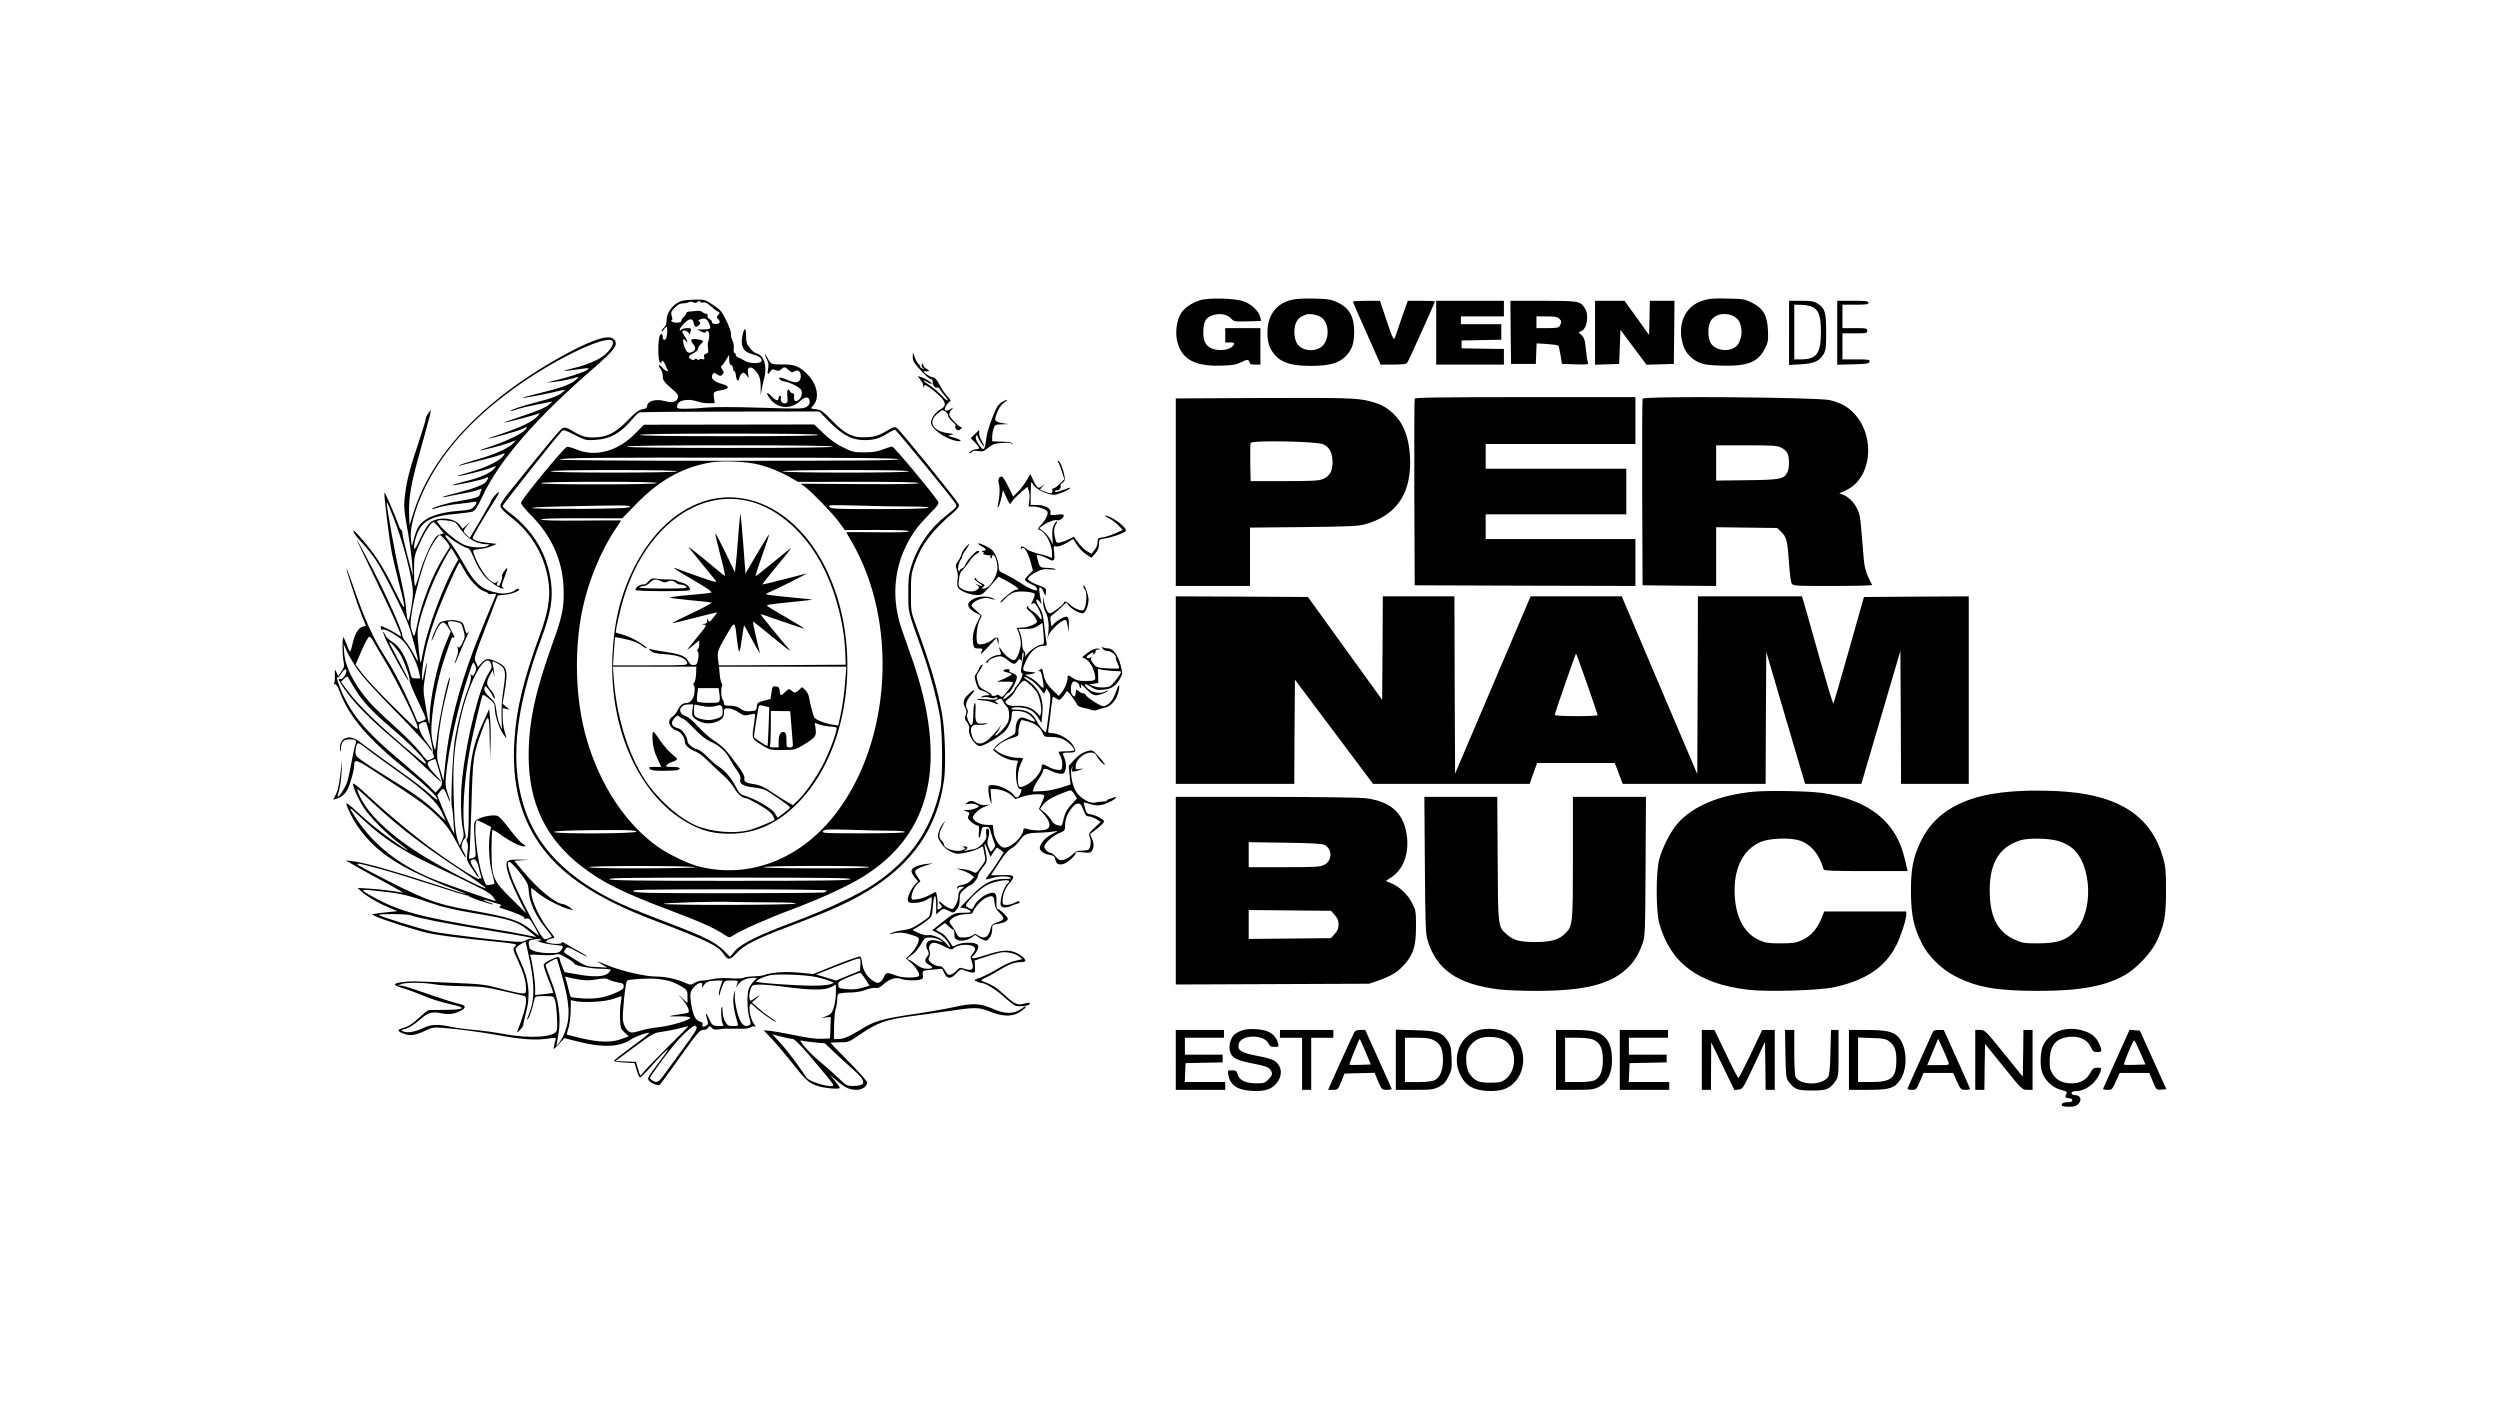 <?xml version="1.0" encoding="UTF-8" standalone="no"?>
<svg xmlns="http://www.w3.org/2000/svg" version="1.0" width="1920pt" height="1080pt" viewBox="0 0 1920 1080" preserveAspectRatio="xMidYMid meet">
  <g transform="translate(0,1080) scale(0.1,-0.1)" fill="#000000" stroke="none">
    <path d="M9216 8494 c-63 -20 -115 -55 -144 -97 -33 -50 -47 -139 -33 -209 30 -144 132 -203 339 -196 88 2 116 7 156 27 40 20 50 21 57 10 5 -8 9 -17 9 -21 0 -5 18 -8 40 -8 l40 0 0 140 0 140 -135 0 -135 0 0 -55 0 -55 35 0 c40 0 44 -9 15 -35 -27 -25 -106 -31 -152 -12 -52 22 -71 64 -66 143 5 73 22 98 79 115 49 15 106 4 134 -27 22 -24 27 -25 127 -22 l104 3 -8 32 c-12 45 -67 97 -125 118 -68 25 -271 30 -337 9z"></path>
    <path d="M9910 8495 c-71 -20 -119 -59 -150 -121 -34 -67 -35 -188 -3 -250 52 -98 133 -134 307 -134 145 0 216 19 271 74 48 48 65 98 65 188 0 117 -38 185 -129 226 -49 23 -71 26 -181 29 -89 2 -141 -2 -180 -12z m239 -133 c57 -42 64 -156 12 -214 -54 -60 -177 -45 -206 26 -19 46 -19 110 0 151 15 29 33 44 75 59 27 10 93 -2 119 -22z"></path>
    <path d="M13073 8490 c-133 -43 -194 -182 -148 -336 18 -61 60 -109 122 -137 39 -17 72 -22 175 -25 196 -6 279 26 331 128 26 50 28 62 25 142 -5 115 -36 169 -122 213 -55 28 -67 30 -190 32 -109 3 -141 0 -193 -17z m232 -114 c18 -8 40 -25 48 -38 35 -56 27 -152 -16 -195 -50 -50 -162 -38 -198 21 -24 39 -25 125 -3 167 27 53 102 73 169 45z"></path>
    <path d="M5244 8491 c-63 -13 -124 -84 -124 -147 0 -28 -6 -46 -20 -59 -11 -10 -20 -23 -19 -29 0 -6 7 -1 16 12 8 12 19 22 23 22 9 0 4 -76 -5 -91 -10 -16 -25 -10 -25 10 0 32 -19 34 -26 4 -13 -49 -10 -181 4 -194 9 -10 12 -10 12 -1 0 23 16 12 30 -20 7 -18 15 -36 18 -40 10 -20 -22 -5 -43 20 -26 29 -35 18 -10 -14 8 -10 15 -34 15 -52 0 -34 9 -46 84 -110 30 -27 37 -38 32 -57 -8 -32 -44 -41 -101 -25 -69 19 -135 0 -135 -40 0 -12 -11 -19 -36 -23 -29 -5 -53 -23 -113 -85 -87 -90 -149 -124 -233 -130 -80 -6 -115 3 -184 44 -45 28 -64 34 -81 27 -19 -7 -95 -98 -407 -485 -61 -77 -77 -103 -72 -120 3 -13 38 -48 77 -78 169 -128 276 -320 295 -531 10 -99 -12 -217 -66 -364 -129 -352 -182 -569 -199 -813 -23 -343 47 -612 219 -840 162 -215 432 -390 845 -547 414 -157 501 -199 541 -260 34 -51 50 -51 100 4 59 64 146 109 404 206 113 43 261 101 328 131 530 228 802 544 863 1002 15 110 6 376 -16 497 -36 200 -84 363 -201 685 -38 103 -39 108 -38 245 0 127 2 147 27 220 52 150 130 254 300 400 34 30 45 46 41 60 -7 24 -452 574 -477 589 -13 8 -25 7 -50 -8 -84 -50 -114 -61 -184 -64 -103 -6 -163 24 -265 130 -70 72 -83 81 -122 85 -42 5 -43 6 -25 24 56 56 39 162 -37 241 -64 66 -100 80 -194 79 -85 -1 -91 2 -114 47 -9 17 -19 32 -21 32 -3 0 3 -17 13 -37 14 -28 17 -47 11 -73 -9 -43 -2 -52 18 -23 12 19 18 20 39 11 19 -9 28 -8 42 5 24 22 31 21 59 -5 21 -19 27 -20 44 -10 27 17 49 0 49 -39 0 -46 -35 -57 -95 -30 -58 26 -83 28 -65 6 7 -8 22 -15 34 -15 13 0 47 -12 77 -27 44 -23 55 -33 57 -56 4 -30 -21 -67 -45 -67 -13 0 -17 11 -14 43 1 9 -4 17 -12 17 -8 0 -18 7 -21 16 -12 31 -25 2 -19 -41 4 -36 2 -46 -11 -51 -22 -9 -45 13 -39 36 3 11 0 20 -6 20 -6 0 -11 -6 -11 -14 0 -29 -20 -26 -54 10 -41 43 -48 29 -10 -21 55 -73 155 -81 225 -18 44 40 73 40 77 2 2 -19 -4 -31 -23 -43 -25 -16 -50 -17 -358 -7 -202 6 -363 6 -412 1 -44 -5 -113 -9 -152 -9 -66 -1 -73 1 -73 18 0 47 80 65 162 36 24 -8 62 -13 85 -12 l42 1 -6 42 c-6 46 -6 46 70 60 51 9 48 31 -7 45 -60 15 -90 43 -75 70 10 19 12 20 36 4 23 -15 27 -15 41 -2 14 14 13 18 -2 41 -9 14 -12 26 -7 26 6 0 21 19 35 43 l26 42 0 -36 c0 -24 5 -39 15 -43 8 -3 15 -15 15 -26 0 -11 4 -20 9 -20 6 0 11 -16 13 -35 3 -40 21 -52 26 -18 2 12 10 27 19 34 12 11 18 9 35 -11 l19 -25 -6 38 c-11 68 44 56 83 -18 9 -18 15 -54 14 -90 l0 -60 8 45 c4 25 13 63 19 85 25 91 -2 179 -59 191 -14 3 -37 22 -52 42 -23 28 -28 46 -28 88 0 72 -14 75 -28 6 -16 -77 4 -121 64 -138 60 -17 84 -32 84 -52 0 -27 -90 -28 -132 -2 -18 11 -41 23 -50 26 -10 4 -18 13 -18 20 0 8 -4 14 -10 14 -5 0 -7 15 -5 33 3 17 -2 47 -11 65 -9 18 -13 40 -10 48 3 9 -12 52 -34 98 -36 74 -46 86 -103 124 -60 40 -67 42 -133 41 -38 -1 -83 -4 -100 -8z m113 -9 c12 9 17 10 20 2 2 -7 13 -10 24 -7 14 4 31 -4 52 -24 18 -17 42 -36 55 -43 22 -11 22 -13 8 -29 -14 -16 -14 -19 1 -34 12 -12 14 -20 6 -28 -14 -14 -59 -7 -56 8 2 7 -7 17 -18 23 -12 7 -18 18 -15 26 3 8 -1 14 -10 14 -8 0 -21 6 -29 13 -7 8 -27 12 -46 9 -19 -2 -44 -4 -56 -5 -13 -1 -23 -7 -23 -13 0 -6 -9 -19 -20 -29 -10 -9 -18 -22 -17 -29 3 -15 -48 -20 -70 -7 -10 6 -13 11 -6 11 8 0 9 9 2 32 -8 29 -5 36 23 65 22 23 41 33 62 33 17 0 38 4 45 9 9 6 22 6 34 0 13 -8 23 -7 34 3z m88 -164 c8 -17 12 -34 9 -39 -3 -5 -26 -9 -52 -9 l-47 0 29 -15 c22 -12 31 -13 37 -4 12 21 28 -1 26 -36 -2 -18 -5 -37 -9 -40 -3 -3 -4 -24 -1 -46 5 -34 3 -41 -14 -45 -15 -4 -19 -11 -15 -26 4 -18 2 -20 -16 -16 -12 4 -22 1 -22 -4 0 -7 -5 -6 -14 1 -10 8 -16 9 -21 1 -4 -7 -12 -7 -26 0 -28 15 -24 28 16 47 19 9 35 24 35 33 0 9 9 25 20 35 28 25 25 32 -16 38 -55 9 -68 0 -44 -30 25 -32 25 -49 1 -63 -34 -18 -46 -11 -64 36 -18 50 -14 76 9 47 21 -28 16 -2 -6 32 -11 17 -20 33 -20 38 0 15 39 7 49 -10 6 -10 11 -13 11 -6 0 6 3 18 6 27 5 13 -1 16 -28 16 -19 0 -39 -5 -46 -12 -9 -9 -12 -9 -12 0 0 7 15 29 34 48 41 42 69 42 74 1 4 -30 23 -35 43 -11 10 13 10 17 -1 24 -11 7 -9 11 10 18 33 12 47 6 65 -30z m925 -758 c97 -99 174 -140 265 -140 76 0 118 12 179 50 27 17 54 30 61 28 12 -3 446 -533 465 -568 11 -21 7 -26 -74 -90 -127 -100 -219 -234 -268 -390 -19 -64 -23 -95 -22 -210 0 -148 -6 -121 104 -430 56 -159 110 -354 137 -500 22 -120 25 -473 5 -565 -71 -321 -230 -549 -518 -741 -116 -77 -357 -190 -594 -279 -282 -105 -418 -172 -466 -229 l-38 -45 -45 47 c-60 62 -158 112 -411 207 -113 43 -252 98 -310 122 -421 178 -687 422 -800 731 -130 355 -92 778 121 1349 68 183 87 293 71 419 -27 215 -135 398 -314 533 -32 24 -58 49 -58 55 0 10 413 531 455 575 12 12 26 8 98 -29 83 -42 87 -43 164 -38 110 7 190 52 277 156 21 26 45 50 55 54 9 4 324 7 700 7 l683 1 78 -80z"></path>
    <path d="M4880 7472 c-137 -140 -310 -186 -460 -121 -27 11 -57 19 -66 17 -22 -4 -352 -406 -353 -430 -1 -9 36 -54 82 -100 154 -157 235 -339 245 -546 6 -149 -7 -219 -79 -418 -138 -381 -189 -620 -189 -879 0 -361 131 -635 403 -846 164 -127 314 -202 697 -346 225 -85 329 -132 402 -181 39 -25 40 -25 66 -8 64 42 262 130 452 201 226 85 435 181 550 253 527 328 651 880 375 1672 -24 69 -59 170 -79 225 -77 222 -65 449 36 650 46 91 84 142 172 233 76 78 80 84 67 105 -42 66 -335 417 -349 417 -10 0 -42 -10 -72 -22 -41 -16 -77 -22 -140 -22 -78 -1 -91 2 -161 36 -53 25 -100 58 -152 107 l-74 71 -654 -1 -654 -1 -65 -66z m1405 -12 c4 -7 -227 -10 -685 -10 -458 0 -689 3 -685 10 4 7 243 10 685 10 442 0 681 -3 685 -10z m110 -90 c4 -7 -262 -10 -790 -10 -528 0 -794 3 -790 10 4 7 278 10 790 10 512 0 786 -3 790 -10z m506 -97 c9 -9 -301 -12 -1294 -12 -798 0 -1307 4 -1307 9 0 14 260 17 1482 15 828 0 1111 -4 1119 -12z m-1070 -42 c90 -24 150 -49 237 -97 l62 -35 459 1 c313 0 462 -3 466 -10 5 -7 -131 -10 -450 -8 l-457 3 34 -24 c56 -42 212 -203 260 -269 l46 -63 246 1 c168 0 246 -3 246 -10 0 -7 -75 -10 -240 -8 -132 2 -240 2 -240 0 0 -2 18 -34 40 -71 359 -615 307 -1530 -119 -2086 -271 -355 -668 -508 -1056 -409 -82 21 -233 94 -312 150 -250 178 -445 474 -548 829 -87 300 -98 680 -31 1000 45 212 143 448 250 608 25 37 46 68 46 70 0 1 -136 1 -302 -1 -202 -2 -305 1 -312 8 -7 7 84 10 306 10 l317 -1 101 104 c175 182 349 282 563 323 99 19 289 11 388 -15z m-631 -51 c-21 -13 -970 -13 -970 0 0 7 171 10 493 10 321 0 487 -4 477 -10z m1780 0 c0 -13 -949 -13 -970 0 -10 6 156 10 478 10 321 0 492 -3 492 -10z m-1935 -90 c-4 -6 -165 -10 -451 -10 -294 0 -443 3 -439 10 4 6 165 10 451 10 294 0 443 -3 439 -10z m-207 -182 c-4 -10 -86 -14 -359 -16 -195 -1 -370 1 -389 5 -22 5 53 10 205 13 494 11 547 11 543 -2z m2147 2 c107 0 155 -4 145 -10 -9 -6 -162 -10 -381 -10 -330 0 -368 2 -380 17 -13 15 3 16 221 10 129 -4 307 -7 395 -7z m-2097 -2497 c5 -16 -623 -19 -633 -3 -6 10 200 16 489 15 102 0 140 -3 144 -12z m1955 7 c64 0 107 -4 107 -10 0 -6 -114 -10 -321 -10 -298 0 -320 1 -308 17 12 14 35 15 214 10 110 -4 248 -7 308 -7z m-1503 -280 c14 -4 -163 -8 -392 -9 -268 -1 -419 3 -423 9 -8 12 777 12 815 0z m1335 0 c-4 -6 -154 -10 -418 -9 -239 0 -404 4 -392 9 29 13 818 13 810 0z m-143 -92 c-10 -10 -209 -13 -927 -13 -718 0 -917 3 -926 13 -10 10 175 12 926 12 751 0 937 -3 927 -12z m-182 -87 c0 -5 -10 -11 -22 -15 -13 -3 -343 -6 -734 -6 -609 0 -713 2 -730 15 -17 13 70 14 734 15 429 0 752 -4 752 -9z m-426 -91 c133 0 196 -4 186 -10 -18 -11 -972 -14 -1010 -2 -28 8 399 21 534 15 49 -1 180 -3 290 -3z"></path>
    <path d="M5442 6960 c-230 -60 -434 -246 -571 -517 -106 -212 -157 -422 -168 -688 -23 -579 223 -1098 613 -1293 93 -47 175 -65 289 -65 203 0 377 82 539 253 429 455 488 1342 128 1910 -205 324 -527 479 -830 400z m293 -5 c202 -43 400 -199 538 -423 124 -201 209 -491 219 -747 l3 -90 -487 -3 -487 -2 -6 45 c-9 55 -1 77 68 194 63 107 60 108 78 -49 14 -117 20 -112 39 33 7 48 14 87 15 85 2 -2 31 -55 65 -118 34 -63 59 -106 56 -95 -20 75 -56 239 -53 241 2 2 63 -46 136 -107 145 -119 167 -135 135 -98 -50 57 -214 258 -214 262 0 2 75 -22 166 -55 92 -32 168 -57 170 -55 2 2 -56 37 -129 80 -73 42 -140 82 -151 90 -16 12 5 16 160 31 98 10 180 19 182 20 1 2 -62 9 -140 16 -79 7 -161 16 -183 20 -39 7 -39 7 -15 18 60 25 313 152 295 148 -11 -3 -91 -24 -178 -46 -88 -23 -160 -40 -162 -38 -1 2 49 65 111 141 63 75 112 137 109 137 -3 0 -65 -49 -137 -109 -73 -60 -134 -108 -136 -106 -2 2 22 74 52 161 31 86 55 159 53 160 -2 2 -43 -65 -93 -149 l-89 -152 -16 215 c-9 118 -19 226 -21 240 -2 14 -10 -54 -17 -150 -7 -96 -16 -202 -20 -235 l-7 -60 -74 154 c-41 84 -75 149 -77 145 -1 -5 17 -82 40 -171 24 -89 39 -159 33 -156 -6 4 -36 27 -66 53 -138 116 -224 183 -210 165 8 -11 56 -69 105 -130 50 -60 96 -118 104 -127 10 -13 -24 -5 -125 31 -77 27 -152 54 -168 60 -60 24 -30 2 119 -84 109 -64 149 -92 137 -96 -9 -4 -85 -12 -169 -19 -84 -7 -150 -16 -148 -20 2 -3 74 -12 160 -20 85 -7 157 -16 160 -19 2 -4 -66 -40 -151 -80 -85 -41 -153 -75 -151 -77 1 -2 79 17 172 41 93 24 170 43 172 42 1 -2 -12 -20 -29 -41 -28 -35 -33 -37 -39 -20 -7 17 -8 17 -8 -3 -1 -17 -7 -23 -23 -24 l-23 -2 23 -4 c21 -4 18 -10 -45 -86 -37 -45 -74 -91 -82 -102 -9 -10 8 0 37 24 l52 43 0 -30 c0 -17 -5 -34 -10 -37 -8 -5 -8 -11 -1 -19 7 -8 8 -30 3 -57 -6 -37 -11 -44 -32 -47 -19 -2 -29 5 -42 27 -23 42 -59 57 -173 74 -55 8 -109 18 -120 22 -18 6 -18 5 2 -13 18 -16 44 -22 118 -27 100 -8 156 -31 163 -68 3 -16 -18 -17 -283 -17 l-287 0 7 108 c4 59 8 108 9 109 1 1 32 -5 69 -13 69 -14 119 -35 150 -62 9 -8 19 -13 21 -11 12 11 -105 82 -166 100 l-69 21 6 42 c4 22 19 91 35 153 144 562 549 906 965 818z m-389 -1329 c-1 -30 -8 -61 -15 -69 -8 -10 -8 -17 -2 -22 6 -3 8 -25 5 -53 -7 -52 -32 -82 -69 -82 -23 0 -43 -18 -65 -62 -7 -16 -24 -35 -37 -43 -42 -28 -25 -86 32 -105 34 -11 65 -54 65 -90 0 -23 39 -57 80 -71 19 -6 61 -37 92 -68 31 -31 84 -81 118 -111 35 -30 75 -78 91 -106 26 -46 61 -74 91 -74 6 0 50 -23 99 -51 61 -35 93 -61 104 -82 8 -16 15 -31 15 -32 0 -7 -146 -67 -195 -80 -117 -30 -292 -15 -409 35 -118 50 -259 170 -361 305 -144 192 -248 505 -271 818 l-7 97 321 0 320 0 -2 -54z m1148 -23 c-8 -115 -22 -219 -40 -301 l-16 -74 -47 7 c-25 4 -67 16 -92 27 -45 19 -47 22 -64 86 -10 37 -20 81 -22 99 -3 17 -16 42 -29 54 l-24 22 -23 -21 c-28 -26 -35 -27 -59 -5 -17 15 -20 15 -46 -10 -36 -34 -40 -34 -44 6 -2 26 -8 33 -29 35 -25 3 -27 0 -34 -46 l-7 -50 -51 -13 c-48 -13 -52 -17 -55 -46 -3 -29 -6 -31 -49 -35 -35 -3 -52 2 -76 19 -22 16 -45 23 -79 23 -40 0 -48 3 -48 18 0 10 -4 22 -9 28 -12 12 -17 86 -7 102 4 7 3 18 -2 25 -6 7 -12 38 -15 70 l-5 57 489 0 489 0 -6 -77z m-968 -137 c4 -36 3 -51 -7 -58 -15 -10 -154 -7 -164 4 -4 4 -4 28 0 55 l6 48 79 0 79 0 7 -49z m-208 -121 c-5 -40 -2 -48 20 -65 37 -30 95 -43 140 -31 60 17 82 37 82 77 0 32 2 34 33 34 20 0 51 -12 78 -30 41 -27 49 -28 83 -19 21 6 40 8 43 6 3 -3 0 -37 -6 -76 -18 -116 -19 -114 55 -160 65 -41 66 -41 162 -41 94 0 99 1 157 36 97 58 106 70 99 125 l-6 47 38 -13 c22 -8 58 -14 81 -15 23 0 44 -4 47 -9 9 -14 -42 -158 -94 -264 -53 -107 -139 -232 -200 -292 l-40 -39 -42 24 c-24 13 -77 47 -119 75 -54 37 -90 54 -124 60 -76 11 -93 20 -88 47 3 16 -12 45 -51 98 -88 120 -117 151 -181 191 -33 21 -88 70 -123 108 -39 44 -74 74 -96 81 -67 22 -50 90 22 90 l35 0 -5 -45z m104 28 c26 -3 61 -1 79 6 39 13 49 4 49 -47 0 -28 -5 -35 -35 -48 -19 -7 -53 -14 -75 -14 -22 0 -56 7 -75 14 -33 14 -35 18 -35 62 0 43 1 46 23 40 12 -4 43 -9 69 -13z m481 -151 c-3 -81 -7 -148 -8 -150 -5 -6 -105 60 -105 69 0 12 29 198 35 225 4 20 8 21 44 12 l39 -10 -5 -146z m172 39 c3 -42 8 -104 11 -138 6 -62 5 -63 -20 -63 -25 0 -26 3 -26 55 0 40 -4 57 -15 61 -27 11 -45 -16 -45 -67 l0 -49 -36 0 c-29 0 -35 3 -30 16 3 9 6 72 6 140 l0 124 74 -1 75 -1 6 -77z m-828 19 c6 0 44 -34 84 -76 49 -51 91 -84 126 -100 66 -29 119 -76 145 -128 11 -23 36 -62 55 -89 25 -34 33 -54 29 -71 -9 -36 20 -54 106 -64 65 -8 87 -16 135 -49 114 -77 142 -98 140 -107 -2 -4 -23 -23 -49 -42 l-46 -34 -20 33 c-21 37 -149 111 -230 135 -36 11 -46 20 -68 65 -35 69 -88 132 -133 158 -20 12 -58 46 -86 75 -29 30 -63 55 -80 60 -34 8 -75 41 -75 61 0 33 -40 91 -67 98 -57 14 -68 43 -31 82 19 21 23 21 38 8 9 -8 21 -15 27 -15z"></path>
    <path d="M4981 6336 c-13 -14 -26 -25 -30 -24 -32 3 -71 -20 -71 -43 0 -5 87 -9 210 -9 169 0 210 3 210 13 0 20 -30 44 -65 53 -16 4 -35 11 -41 16 -7 5 -34 8 -60 8 -27 -1 -67 2 -89 5 -34 6 -43 3 -64 -19z m98 0 c17 -9 32 -11 42 -5 22 13 55 11 69 -6 7 -8 25 -15 40 -15 15 0 33 -7 40 -15 11 -13 -10 -15 -181 -15 -129 0 -189 4 -179 10 8 5 24 10 36 10 11 0 31 11 44 25 27 28 49 31 89 11z"></path>
    <path d="M5012 5111 c4 -48 14 -89 36 -135 l31 -66 -51 0 c-44 0 -49 -2 -38 -15 9 -11 35 -15 105 -15 52 0 100 3 109 6 33 13 14 24 -40 24 -48 0 -55 2 -44 14 6 8 27 20 46 26 19 6 34 15 34 20 0 4 -20 24 -45 44 -24 20 -63 66 -87 101 -23 36 -46 65 -51 65 -6 0 -8 -30 -5 -69z"></path>
    <path d="M10390 8484 c0 -4 48 -114 107 -245 l106 -239 97 0 c66 0 101 4 107 13 10 12 213 463 213 472 0 3 -47 5 -104 5 l-104 0 -40 -112 c-21 -62 -45 -130 -52 -152 -16 -49 -18 -45 -76 127 l-46 137 -104 0 c-57 0 -104 -3 -104 -6z"></path>
    <path d="M11030 8245 l0 -245 260 0 260 0 0 60 0 60 -162 2 -163 3 0 30 0 30 153 3 152 3 0 59 0 60 -155 0 -155 0 0 30 0 30 165 0 165 0 0 60 0 60 -260 0 -260 0 0 -245z"></path>
    <path d="M11602 8248 l3 -243 95 0 95 0 3 79 3 79 79 -5 c44 -3 83 -8 87 -12 4 -4 12 -37 18 -74 l11 -67 103 -3 c96 -3 103 -1 96 15 -4 10 -11 56 -16 103 -7 72 -13 88 -34 107 -24 21 -24 22 -5 28 48 15 67 125 31 179 -36 54 -45 55 -319 56 l-252 0 2 -242z m372 106 c19 -18 20 -28 6 -55 -9 -16 -22 -19 -95 -19 l-85 0 0 45 0 45 79 0 c59 0 84 -4 95 -16z"></path>
    <path d="M12250 8245 l0 -246 93 3 92 3 5 131 5 131 100 -134 100 -134 105 3 105 3 3 243 2 242 -95 0 -94 0 -3 -131 -3 -132 -94 132 -95 131 -113 0 -113 0 0 -245z"></path>
    <path d="M13740 8244 l0 -247 89 5 c103 6 144 24 176 78 17 31 20 52 20 170 0 152 -10 185 -68 220 -26 16 -50 20 -124 20 l-93 0 0 -246z m169 203 c57 -20 76 -70 76 -197 -1 -166 -33 -210 -155 -210 l-50 0 0 210 0 210 48 -1 c26 0 62 -5 81 -12z"></path>
    <path d="M14110 8245 l0 -246 122 3 c108 3 123 5 126 21 3 15 -7 17 -102 17 l-106 0 0 100 0 100 95 0 c88 0 95 1 95 20 0 19 -7 20 -95 20 l-95 0 0 90 0 90 100 0 c82 0 100 3 100 15 0 13 -20 15 -120 15 l-120 0 0 -245z"></path>
    <path d="M4570 8186 c-159 -56 -455 -228 -664 -385 -375 -282 -621 -596 -728 -931 l-33 -105 -3 95 c-4 125 16 234 93 505 34 121 65 235 69 254 l6 34 -20 -26 c-11 -14 -20 -33 -20 -42 0 -9 -24 -90 -54 -180 -67 -197 -92 -294 -105 -403 -12 -91 -9 -118 25 -307 12 -72 26 -173 29 -225 l6 -95 -41 154 c-22 85 -40 165 -40 178 0 12 -4 23 -8 23 -4 0 -14 17 -21 38 -27 75 -103 253 -108 248 -7 -7 36 -361 57 -466 11 -52 35 -153 53 -225 61 -231 57 -241 -27 -69 -87 179 -143 269 -238 382 -78 91 -92 104 -79 70 5 -13 33 -48 63 -78 29 -30 77 -91 107 -135 55 -84 213 -397 250 -500 22 -57 71 -249 71 -270 -1 -5 -15 17 -32 50 -17 33 -44 75 -59 93 -16 18 -29 40 -29 50 0 37 -112 288 -228 512 -67 129 -122 231 -122 226 0 -5 65 -142 144 -305 126 -260 196 -415 196 -436 0 -3 -12 2 -27 13 -16 11 -52 31 -81 45 -41 20 -52 22 -48 11 3 -9 6 -18 6 -20 0 -3 4 -3 10 1 14 8 98 -37 148 -80 47 -41 113 -167 130 -247 l10 -48 -34 0 c-31 0 -34 3 -44 43 -30 120 -80 205 -139 239 -22 13 -46 36 -52 51 -6 15 -13 26 -16 24 -2 -2 6 -26 17 -52 30 -70 171 -327 177 -321 3 2 -29 68 -71 145 -42 77 -76 144 -76 148 0 14 62 -53 84 -92 31 -53 78 -185 72 -201 -3 -7 24 -74 59 -147 36 -74 65 -139 65 -145 0 -5 -14 -15 -31 -21 -29 -10 -31 -9 -44 22 -82 198 -163 358 -242 480 -89 138 -158 294 -243 542 -27 77 -49 135 -49 128 -1 -17 85 -281 119 -365 17 -40 30 -74 30 -75 0 -1 -10 -3 -22 -5 -31 -4 -65 -58 -79 -126 -7 -31 -15 -60 -19 -65 -3 -4 -14 17 -24 45 -11 29 -23 57 -27 63 -12 12 -11 -138 0 -187 7 -31 5 -42 -17 -74 l-25 -37 -13 29 c-13 28 -13 28 -12 -22 1 -28 -2 -56 -6 -62 -4 -7 -2 -10 6 -7 9 4 23 -19 42 -69 69 -183 219 -357 501 -583 148 -118 245 -211 245 -234 0 -6 -26 13 -59 43 -32 30 -143 115 -247 188 -104 74 -218 157 -254 185 -73 59 -110 72 -151 54 -29 -12 -46 -56 -36 -96 3 -10 5 -2 6 18 1 50 20 71 63 71 50 0 59 -7 48 -38 -6 -14 -19 -77 -31 -140 -11 -63 -27 -133 -35 -156 -14 -40 -62 -113 -70 -106 -2 2 3 25 11 52 8 26 16 93 19 149 2 56 2 84 0 62 -15 -149 -26 -209 -44 -245 l-21 -42 23 7 c41 12 67 34 87 73 22 43 51 147 51 183 1 55 12 51 205 -76 296 -193 354 -235 431 -310 77 -76 97 -104 169 -238 26 -49 49 -86 52 -83 3 3 -4 22 -16 42 -19 31 -20 41 -11 70 6 18 16 34 21 36 7 2 7 18 0 48 -26 112 -8 395 40 648 21 111 87 391 96 404 2 5 24 -8 49 -28 38 -31 44 -42 44 -74 0 -52 31 -148 63 -195 31 -46 32 -46 12 19 -8 27 -15 78 -15 114 l0 64 28 -6 27 -7 -28 23 -27 23 15 90 c28 168 21 194 -58 231 -68 31 -83 30 -118 -7 l-29 -31 -15 34 c-16 33 -16 34 76 274 l92 241 59 6 c56 5 126 36 100 45 -6 2 -19 -3 -27 -11 -19 -19 -85 -31 -127 -22 -131 26 -179 68 -275 240 -34 61 -80 131 -103 158 -43 48 -36 66 9 23 29 -27 117 -76 136 -76 7 0 23 -26 36 -57 27 -68 61 -127 98 -167 32 -35 109 -86 130 -86 13 0 14 2 2 9 -12 7 -9 20 13 76 30 75 29 91 -3 47 -11 -16 -18 -32 -15 -35 7 -7 -17 -77 -26 -77 -15 0 -19 14 -7 29 11 14 10 14 -5 2 -15 -11 -22 -11 -43 3 -46 30 -112 136 -139 222 -6 19 -2 22 47 27 29 3 71 13 93 23 l39 17 -71 8 c-71 7 -114 22 -114 39 0 10 93 168 167 283 23 37 39 67 35 67 -12 0 -55 -48 -58 -63 -1 -6 -39 -74 -84 -150 l-82 -138 -24 22 c-30 28 -30 30 3 71 l27 33 -30 -28 -31 -28 -24 31 c-42 54 -166 64 -226 17 -14 -11 -48 -66 -74 -121 -39 -82 -49 -95 -49 -70 0 51 29 132 60 168 46 51 114 76 248 88 64 6 128 14 142 19 19 7 37 35 75 116 127 274 410 601 855 986 165 144 193 183 154 221 -22 22 -68 20 -144 -8z m135 -7 c12 -19 -17 -68 -62 -105 -50 -41 -139 -78 -253 -105 -89 -20 -69 -23 53 -5 85 12 88 12 66 -5 -23 -17 -141 -56 -254 -83 l-60 -15 60 6 c57 6 138 22 180 38 13 4 7 -5 -15 -24 -38 -34 -117 -62 -298 -106 -62 -15 -111 -29 -110 -31 5 -4 194 32 268 51 30 7 56 12 58 10 2 -1 -12 -14 -30 -28 -22 -17 -79 -38 -169 -61 -129 -33 -224 -65 -217 -72 2 -2 24 4 48 12 25 9 96 26 159 38 l115 23 -31 -27 c-20 -19 -82 -45 -187 -80 -87 -29 -156 -54 -154 -55 4 -5 253 61 270 71 7 4 0 -8 -17 -26 -35 -38 -130 -84 -272 -131 -56 -18 -101 -35 -99 -36 5 -6 228 58 258 73 38 20 44 17 22 -7 -28 -31 -142 -86 -258 -125 -56 -18 -96 -33 -91 -33 20 -1 174 39 225 58 l53 20 -24 -26 c-34 -36 -144 -85 -279 -123 -63 -18 -122 -37 -130 -42 -11 -7 -10 -8 5 -3 11 3 75 20 142 36 68 16 139 36 159 44 44 18 48 17 26 -10 -35 -42 -149 -94 -285 -130 -37 -10 -66 -20 -64 -22 6 -5 214 46 254 62 47 20 50 19 27 -6 -31 -34 -105 -67 -218 -95 -59 -15 -105 -28 -103 -30 7 -7 222 38 249 52 31 16 35 9 13 -23 -18 -26 -89 -53 -227 -89 -57 -14 -105 -28 -108 -31 -3 -3 8 -3 24 1 16 4 75 15 131 26 57 10 113 24 125 30 21 11 22 10 15 -6 -4 -11 -9 -27 -12 -36 -5 -17 -44 -28 -168 -48 -74 -11 -192 -46 -199 -59 -3 -4 19 1 49 11 30 10 101 23 157 28 57 6 111 13 121 16 24 7 21 -13 -6 -40 -20 -20 -38 -24 -121 -30 -156 -12 -257 -52 -303 -122 -9 -14 -24 -53 -33 -87 l-17 -62 -7 55 c-13 102 53 306 156 486 138 241 342 457 628 666 312 227 729 427 765 367z m-1686 -1347 c77 -193 149 -470 152 -582 2 -45 -24 -207 -34 -217 -7 -6 -14 35 -22 127 -3 36 -24 139 -45 230 -31 127 -100 508 -100 547 0 15 10 -7 49 -105z m473 -43 c10 -5 23 -19 29 -31 6 -11 29 -40 51 -64 41 -44 107 -74 167 -74 25 -1 25 -1 6 -12 -33 -20 -135 -14 -185 10 -51 25 -132 90 -179 144 -28 32 -29 37 -14 41 23 7 103 -2 125 -14z m-119 -42 l35 -43 -31 -10 c-27 -8 -39 -23 -78 -101 -26 -50 -59 -137 -75 -192 -16 -56 -32 -101 -36 -101 -5 0 -8 51 -8 114 0 112 1 116 42 210 38 88 89 166 108 166 4 0 24 -19 43 -43z m51 -98 c19 -23 32 -47 29 -53 -4 -6 -22 -35 -41 -65 -88 -138 -178 -368 -209 -532 -9 -48 -20 -86 -24 -84 -3 3 -12 24 -19 49 -10 37 -9 61 5 148 22 131 75 326 115 423 32 75 83 155 99 155 5 0 25 -19 45 -41z m70 -103 l26 -44 -26 -45 c-90 -161 -210 -483 -240 -642 -9 -49 -19 -97 -22 -105 -3 -8 -11 44 -17 115 -12 124 -11 134 11 217 32 118 87 264 141 373 47 93 93 175 98 175 2 0 15 -20 29 -44z m70 -122 c39 -74 109 -150 151 -164 19 -6 35 -15 35 -19 0 -4 14 -5 32 -3 24 4 30 1 26 -9 -3 -8 -42 -100 -86 -206 -174 -414 -269 -758 -303 -1093 l-13 -125 -26 85 c-25 79 -26 93 -19 185 11 134 34 267 69 404 17 63 28 116 26 118 -13 13 -81 -303 -100 -461 -13 -109 -13 -110 -24 -70 -22 75 -24 129 -12 240 16 151 53 323 100 456 51 150 51 149 61 142 16 -9 10 9 -21 64 -33 61 -27 70 43 56 40 -9 42 -11 56 -62 14 -51 13 -56 -8 -100 -18 -35 -25 -42 -32 -31 -7 10 -8 6 -3 -14 4 -16 0 -43 -10 -68 -9 -23 -15 -43 -13 -45 2 -2 16 29 32 68 15 40 39 94 51 120 24 47 32 77 15 48 -7 -10 -13 -2 -22 33 -10 42 -15 48 -50 58 -26 8 -55 9 -91 3 -51 -9 -53 -11 -80 -64 -15 -30 -30 -68 -33 -85 -3 -16 5 -2 19 33 25 66 50 102 72 102 7 0 22 -16 34 -35 l22 -35 -35 -83 c-64 -149 -127 -435 -127 -577 0 -30 -2 -51 -4 -49 -3 3 -15 62 -26 132 -21 122 -21 131 -6 227 21 129 19 149 -4 40 -16 -78 -18 -81 -19 -39 -3 108 49 324 124 514 53 136 156 365 164 365 3 0 19 -25 35 -56z m-698 -546 c9 -18 51 -89 92 -158 85 -139 239 -452 249 -503 5 -29 -6 -21 -122 93 -174 170 -263 265 -313 331 l-41 55 46 107 c25 59 52 107 59 107 7 0 21 -15 30 -32z m-128 -208 c40 -60 125 -155 292 -325 130 -132 246 -257 259 -278 13 -21 26 -36 29 -33 3 3 -16 33 -41 66 -26 33 -51 77 -56 99 -8 36 -6 40 17 50 15 7 29 8 34 3 11 -11 58 -214 52 -224 -3 -4 0 -16 5 -26 8 -16 6 -21 -15 -31 -14 -6 -28 -11 -32 -11 -4 0 -30 30 -57 66 -28 37 -115 125 -195 196 -80 72 -167 155 -193 186 -118 136 -187 271 -194 382 l-4 65 21 -50 c12 -27 47 -88 78 -135z m1034 29 c7 -21 4 -34 -16 -63 -72 -107 -170 -493 -206 -811 -14 -124 -12 -308 3 -381 11 -53 11 -65 -4 -100 l-18 -39 -11 30 c-22 56 -30 140 -36 360 -7 243 4 369 52 585 66 296 199 531 236 419z m-122 -60 c-13 -31 -25 -37 -34 -16 -3 6 -3 0 0 -15 4 -17 -5 -55 -24 -105 -36 -93 -74 -239 -98 -378 -17 -103 -35 -498 -23 -525 3 -8 9 -58 12 -110 l6 -95 -26 50 c-14 27 -43 94 -65 148 l-40 99 20 27 c10 14 23 25 28 23 5 -2 18 -25 28 -53 10 -27 21 -48 23 -46 2 3 -6 30 -18 62 -18 48 -20 69 -14 133 17 194 87 513 166 756 41 128 42 129 56 102 12 -23 12 -33 3 -57z m163 70 c72 -37 77 -57 51 -219 -9 -59 -14 -140 -12 -196 l3 -96 -18 41 c-10 23 -21 69 -25 104 -7 58 -12 67 -50 101 -27 25 -42 47 -42 62 0 13 3 24 8 24 8 -1 38 -40 58 -78 11 -22 14 -24 14 -7 -1 11 -14 36 -30 55 -36 41 -37 58 -8 113 l22 42 8 -35 c6 -31 6 -29 3 10 -2 25 -7 55 -11 68 -7 25 -2 27 29 11z m-1153 -64 c0 -25 -32 -66 -46 -61 -23 9 -16 -8 35 -81 73 -104 194 -227 369 -375 87 -73 205 -180 265 -237 110 -108 145 -130 58 -38 -65 69 -71 91 -31 107 17 7 32 11 34 9 5 -6 44 -141 50 -171 3 -20 -3 -35 -22 -56 l-27 -29 -51 52 c-29 29 -121 110 -205 181 -294 246 -407 384 -484 589 -14 36 -21 64 -16 61 5 -4 19 10 31 29 23 37 40 45 40 20z m58 -123 c64 -107 130 -179 292 -317 144 -122 260 -242 260 -267 0 -11 -7 -6 -185 146 -188 160 -335 304 -407 400 l-59 79 23 24 c18 19 25 22 31 11 4 -7 24 -41 45 -76z m331 -642 c214 -151 311 -242 347 -324 l26 -60 -74 70 c-89 84 -159 135 -338 244 -74 46 -168 105 -207 133 -67 45 -73 52 -73 84 0 19 5 43 10 54 10 18 15 16 73 -29 34 -27 141 -104 236 -172z"></path>
    <path d="M7010 8059 c0 -31 9 -46 61 -103 33 -36 67 -66 75 -66 8 0 15 -6 16 -12 0 -7 2 -17 2 -23 3 -21 19 -36 32 -31 8 3 19 -4 25 -17 6 -12 23 -34 37 -49 14 -15 23 -30 20 -34 -4 -3 -25 15 -48 40 -23 25 -64 59 -91 77 -27 17 -48 34 -45 36 2 3 16 -3 30 -13 15 -9 29 -14 32 -11 6 6 -52 42 -85 52 l-24 7 21 -27 c12 -15 23 -37 23 -49 1 -17 2 -17 6 -4 4 16 9 15 46 -11 23 -16 59 -47 81 -69 43 -45 43 -73 -2 -96 -36 -19 -72 -69 -72 -102 0 -46 108 -124 194 -140 55 -10 39 10 -21 26 -47 13 -47 13 -18 20 26 5 23 7 -28 14 -112 15 -151 84 -82 145 20 17 38 31 41 31 18 0 44 -24 44 -39 0 -11 16 -33 35 -50 20 -17 31 -31 26 -31 -14 0 -3 -27 14 -34 7 -2 19 3 26 12 8 9 10 14 6 11 -12 -10 -97 76 -97 97 0 10 8 27 18 38 17 20 17 20 -9 4 -40 -25 -57 -8 -30 31 12 17 26 31 31 31 5 0 -6 17 -25 37 -18 20 -46 60 -60 89 -20 39 -33 53 -54 57 -30 6 -86 49 -61 46 37 -4 44 3 18 17 -16 8 -28 22 -28 32 0 14 -2 15 -9 3 -7 -10 -4 -19 7 -28 15 -12 14 -13 -6 -3 -13 7 -21 14 -18 17 3 3 -1 11 -10 17 -8 6 -21 29 -29 51 l-14 40 -1 -36z"></path>
    <path d="M9628 7743 l-598 -3 0 -720 0 -720 285 0 285 0 0 224 0 224 413 4 c350 4 421 7 472 22 230 65 344 221 345 471 0 156 -36 276 -107 355 -58 64 -111 95 -204 119 -99 25 -190 27 -891 24z m534 -355 c49 -22 72 -67 72 -140 -1 -68 -21 -103 -72 -126 -31 -14 -77 -17 -297 -17 l-260 0 -3 140 c-1 76 0 145 3 153 8 22 505 13 557 -10z"></path>
    <path d="M10865 7738 c-3 -7 -4 -332 -3 -723 l3 -710 848 -3 847 -2 0 180 0 180 -575 0 -575 0 0 95 0 95 540 0 540 0 0 175 0 175 -540 0 -540 0 0 95 0 95 575 0 575 0 0 180 0 180 -845 0 c-667 0 -847 -3 -850 -12z"></path>
    <path d="M12615 7738 c-3 -7 -4 -332 -3 -723 l3 -710 283 -3 282 -2 0 226 0 225 234 -3 235 -3 30 -29 c42 -40 49 -69 60 -232 5 -78 14 -151 20 -163 12 -21 17 -21 317 -21 168 0 304 3 302 8 -58 113 -59 118 -73 304 -8 101 -17 199 -21 218 -12 73 -68 147 -128 170 l-30 11 50 23 c197 91 232 404 67 587 -49 54 -107 86 -189 106 -96 22 -1431 33 -1439 11z m1065 -376 c19 -9 40 -28 47 -42 16 -32 17 -111 1 -145 -25 -54 -51 -60 -310 -63 l-238 -3 0 135 0 136 233 0 c201 0 237 -2 267 -18z"></path>
    <path d="M7698 7714 c-15 -8 -34 -27 -42 -42 -34 -67 -74 -182 -80 -232 -14 -105 -20 -110 -61 -50 -18 26 -25 45 -20 57 6 15 8 15 12 3 9 -25 45 -81 50 -77 2 3 -5 20 -16 38 -12 19 -21 46 -21 61 l0 26 -32 -31 -33 -32 33 -33 c38 -39 40 -52 10 -52 -13 0 -32 -7 -42 -15 -11 -8 -15 -15 -9 -15 7 0 15 5 19 11 4 7 21 9 46 5 34 -6 44 -2 79 26 35 28 50 33 109 36 51 3 69 1 73 -9 3 -10 4 -10 3 1 -1 12 -18 16 -79 18 l-77 3 0 33 c0 18 5 47 11 65 10 29 14 31 62 32 l52 2 -40 6 c-54 9 -67 18 -60 44 16 56 41 99 69 117 36 23 24 26 -16 4z"></path>
    <path d="M8128 7248 c5 -7 18 -39 28 -71 l18 -57 -34 -35 c-19 -19 -40 -35 -47 -35 -7 0 -12 -3 -12 -7 6 -36 -5 -40 -58 -18 l-36 15 19 23 19 22 -22 -18 c-28 -24 -40 -16 -67 44 l-23 48 -31 -53 c-18 -29 -48 -67 -66 -85 l-35 -34 -38 77 c-20 42 -42 76 -48 76 -25 0 -33 -22 -23 -58 9 -33 6 -94 -8 -162 -4 -20 -3 -22 5 -10 6 8 16 40 22 70 l12 55 27 -57 c26 -56 27 -57 40 -33 7 13 37 44 66 70 l54 46 11 -28 c6 -16 8 -49 4 -75 l-6 -48 36 0 c38 0 98 -21 109 -38 10 -16 -12 -64 -47 -101 -25 -26 -29 -35 -17 -39 51 -18 100 -109 100 -187 0 -30 -3 -35 -13 -26 -8 6 -46 18 -86 27 -42 10 -84 26 -100 40 -27 23 -41 23 -41 0 0 -6 4 -5 9 2 14 22 45 -28 66 -103 l18 -66 -34 -35 c-33 -35 -34 -36 -14 -51 11 -8 32 -19 46 -25 15 -5 29 -17 32 -27 4 -17 1 -18 -28 -10 -18 5 -61 28 -97 52 -35 23 -88 53 -116 66 -48 22 -52 27 -52 58 0 38 -23 98 -48 126 -18 21 -102 61 -109 53 -3 -2 9 -12 26 -21 34 -17 41 -35 14 -35 -15 0 -16 -2 -3 -10 13 -9 13 -10 0 -11 -8 0 -2 -5 14 -9 16 -5 34 -6 39 -3 6 3 7 1 3 -5 -3 -6 -2 -14 4 -17 6 -4 9 -1 8 6 -2 6 2 13 8 16 15 5 34 -50 34 -99 0 -66 -61 -158 -104 -158 -19 1 -20 2 -4 14 16 11 14 14 -17 29 -19 9 -35 21 -35 27 0 5 -5 10 -11 10 -16 0 0 -20 35 -41 33 -20 20 -26 -17 -8 -21 10 -21 10 -2 -6 18 -14 18 -16 2 -32 -22 -22 -76 -20 -117 3 -31 19 -31 20 -25 74 4 39 13 60 28 73 11 10 35 40 52 65 16 26 40 51 53 57 23 10 30 25 12 25 -16 0 -90 -81 -96 -106 -3 -13 -15 -26 -25 -29 -10 -4 -19 -12 -19 -18 0 -8 -3 -7 -9 2 -9 14 4 67 20 86 5 5 9 15 9 23 0 7 11 28 24 45 37 51 40 65 7 30 -17 -18 -34 -45 -37 -60 -4 -16 -16 -40 -28 -56 -18 -24 -19 -31 -8 -62 8 -20 10 -53 6 -82 -5 -41 -3 -51 14 -67 28 -24 88 -45 135 -46 39 0 41 1 119 88 l47 53 33 -17 c54 -27 118 -68 118 -76 0 -5 -9 -8 -20 -8 -20 0 -125 -88 -116 -98 3 -2 19 12 36 32 18 20 49 41 70 47 41 13 146 4 156 -12 3 -5 -3 -28 -14 -50 -14 -29 -16 -36 -5 -27 12 10 18 9 30 -7 21 -27 43 -81 43 -102 -1 -14 -5 -13 -21 9 -11 15 -35 37 -54 48 -21 13 -32 27 -29 33 5 9 3 9 -6 0 -10 -10 -7 -17 19 -39 17 -14 38 -39 46 -55 15 -28 15 -29 -24 -49 -22 -11 -58 -20 -81 -20 -22 0 -40 -2 -40 -4 0 -2 7 -20 15 -39 8 -20 15 -56 15 -79 0 -49 -33 -128 -52 -128 -24 0 -72 39 -96 77 -22 35 -24 26 -5 -24 3 -8 -3 -13 -16 -13 -12 0 -34 -6 -50 -14 -32 -17 -59 -46 -42 -46 6 0 11 5 11 11 0 13 62 39 93 39 12 0 38 -13 57 -30 42 -35 54 -37 75 -7 13 19 17 20 25 7 7 -11 10 -5 10 23 0 20 4 37 9 37 5 0 4 -19 -1 -42 -19 -92 -21 -118 -9 -118 15 0 -13 -67 -39 -96 -11 -11 -20 -25 -20 -31 0 -12 -69 -73 -83 -73 -12 0 26 49 39 50 15 0 64 93 64 119 0 13 -11 24 -35 32 -23 9 -31 16 -22 21 7 5 2 8 -15 8 -41 0 -43 -17 -3 -24 19 -4 35 -11 35 -15 0 -4 -26 -19 -57 -33 l-58 -24 55 1 c30 1 61 -1 67 -3 8 -2 -4 -26 -34 -63 -42 -54 -48 -58 -63 -44 -9 8 -20 12 -24 8 -9 -10 -46 -11 -40 -2 3 5 -18 20 -45 34 -41 20 -52 31 -60 62 -14 51 -14 56 7 84 10 13 22 33 26 43 5 16 4 17 -9 6 -8 -7 -15 -17 -15 -22 0 -5 -9 -21 -19 -36 -19 -26 -19 -29 -4 -79 13 -41 22 -52 42 -56 14 -3 35 -13 46 -21 20 -15 20 -15 -5 -16 -14 0 -32 -5 -40 -10 -11 -8 -9 -9 10 -5 14 3 37 2 51 -3 16 -6 31 -7 42 -1 11 6 17 6 17 1 0 -16 -22 -19 -88 -12 -35 3 -65 3 -67 0 -2 -4 16 -7 40 -9 25 -1 60 -8 80 -16 43 -18 54 -19 31 -2 -17 12 -16 14 8 25 23 10 27 9 40 -16 8 -16 22 -34 30 -41 19 -16 22 -92 4 -124 -15 -29 -80 -97 -92 -97 -5 0 -2 8 6 18 9 9 21 28 27 42 l12 25 -18 -25 c-9 -14 -38 -46 -64 -72 -71 -73 -129 -62 -149 29 -12 49 8 74 53 66 18 -2 43 0 57 6 21 9 19 9 -15 5 -57 -8 -68 8 -63 95 2 47 0 67 -7 60 -5 -6 -10 -44 -10 -86 0 -87 -15 -106 -39 -48 -11 25 -13 43 -7 54 6 10 6 23 0 32 -19 30 -9 69 27 109 44 49 29 53 -20 6 -39 -36 -44 -64 -22 -105 10 -18 11 -31 3 -52 -9 -24 -8 -33 11 -58 12 -17 19 -37 16 -45 -16 -42 42 -136 84 -136 25 0 132 62 180 104 34 30 62 89 62 131 0 32 2 35 29 35 55 0 92 -13 122 -42 41 -41 36 -50 -13 -28 -24 11 -51 20 -60 20 -26 0 -48 -40 -48 -85 0 -41 -1 -42 -67 -76 -36 -19 -75 -46 -86 -61 l-20 -27 24 -21 c37 -32 100 -60 138 -60 27 0 32 -3 26 -17 -24 -63 -11 -203 20 -203 11 0 12 -6 4 -29 -14 -40 -35 -46 -55 -16 -21 33 -109 75 -156 75 -37 0 -38 -1 -37 -37 0 -21 6 -56 13 -78 13 -40 13 -40 8 23 l-5 62 28 0 c46 0 105 -22 136 -50 l28 -27 53 18 c62 22 168 26 168 7 0 -7 -9 -33 -21 -57 l-20 -44 30 -31 c58 -63 67 -110 24 -127 -29 -11 -110 -8 -150 6 -16 5 -23 3 -23 -5 0 -52 -92 -140 -146 -140 -35 0 -75 60 -83 122 l-6 52 -46 1 c-47 0 -95 24 -106 51 -8 21 44 72 93 90 l39 15 -35 -4 c-22 -3 -45 3 -65 14 -36 22 -54 23 -79 4 -17 -13 -16 -14 16 -9 20 4 45 1 58 -6 21 -11 22 -13 6 -22 -10 -6 -25 -11 -34 -13 -10 -2 -19 -4 -22 -5 -3 -1 -16 -2 -30 -1 -25 0 -25 0 2 -10 24 -9 26 -13 17 -32 -10 -18 -7 -25 20 -49 17 -15 39 -28 47 -28 14 0 16 -8 12 -45 -7 -59 8 -68 16 -10 7 41 10 45 36 45 26 0 30 -5 40 -42 6 -24 17 -57 24 -74 12 -27 12 -33 -4 -54 -21 -28 -22 -27 -39 16 -10 25 -10 40 0 72 12 43 6 78 -12 66 -6 -4 -8 -20 -5 -39 5 -26 1 -39 -20 -64 -30 -37 -59 -54 -94 -56 -14 -2 -34 -6 -45 -10 -18 -6 -18 -5 -2 5 24 15 21 30 -5 29 -20 0 -21 -1 -5 -8 17 -6 16 -8 -8 -19 -45 -21 -145 8 -145 42 0 7 -9 21 -20 31 -24 22 -20 58 11 115 l19 35 -20 -23 c-11 -13 -25 -41 -31 -62 -11 -35 -9 -42 17 -83 20 -31 44 -52 75 -67 41 -20 50 -21 109 -10 35 6 81 20 101 31 l38 19 11 -55 c11 -54 11 -54 -26 -104 -37 -49 -38 -50 -66 -35 -15 8 -49 17 -75 19 l-48 5 45 -15 c25 -8 55 -23 68 -33 l23 -18 -25 -27 c-15 -16 -40 -29 -65 -33 -29 -5 -41 -11 -40 -23 0 -10 2 -11 6 -3 2 6 14 12 26 12 l22 -1 -22 -18 c-15 -12 -23 -30 -23 -50 0 -38 -29 -101 -48 -101 -18 0 -52 18 -79 43 -25 23 -31 13 -8 -13 13 -14 12 -17 -6 -29 -20 -12 -21 -10 -18 31 2 37 -8 98 -16 98 -1 0 -23 -11 -47 -25 -25 -14 -66 -28 -91 -31 -43 -6 -47 -5 -47 15 0 31 24 83 48 105 l21 18 -24 36 c-31 45 -23 55 61 83 l59 19 -47 -5 c-68 -7 -118 -30 -118 -54 0 -11 11 -33 25 -50 l26 -30 -20 -20 c-30 -30 -63 -99 -59 -124 3 -20 9 -22 55 -21 33 1 66 9 88 23 20 11 37 21 39 21 8 0 -8 -138 -18 -149 -6 -8 -40 -33 -76 -56 -49 -32 -79 -44 -123 -49 -32 -3 -72 -13 -90 -21 -18 -9 -24 -13 -14 -10 56 15 99 16 148 1 81 -24 84 -26 68 -72 -8 -21 -31 -56 -52 -77 l-39 -39 40 -33 c37 -33 71 -89 59 -101 -15 -16 -125 -15 -167 1 -79 29 -84 29 -100 -6 -22 -47 -44 -57 -77 -37 -51 30 -85 83 -91 137 -2 27 -10 52 -17 55 -7 2 -91 -27 -186 -65 l-174 -70 -106 11 c-105 10 -214 3 -271 -19 -13 -5 -49 -9 -81 -10 -31 0 -65 -5 -75 -10 -11 -6 -57 -8 -108 -4 -54 3 -107 0 -134 -7 -25 -6 -58 -11 -75 -11 -16 1 -43 -7 -60 -17 -29 -18 -31 -18 -71 -1 -68 31 -155 49 -229 49 -79 0 -269 44 -368 86 -90 37 -97 38 -47 9 l45 -26 -81 4 c-77 3 -84 6 -167 57 -48 29 -87 55 -87 59 0 3 7 14 14 24 14 18 18 16 90 -23 42 -23 76 -40 76 -37 0 3 -28 21 -62 40 -35 19 -81 45 -102 58 -22 13 -36 18 -32 11 8 -13 -59 -16 -103 -3 -21 6 -22 8 -8 20 9 7 27 14 40 15 22 1 21 3 -19 53 -78 96 -144 235 -144 304 l0 30 58 -45 c56 -44 179 -107 237 -120 l30 -8 -29 23 c-16 12 -39 24 -52 25 -61 7 -192 115 -310 256 l-64 77 58 4 57 3 -65 2 c-92 2 -110 -4 -110 -39 0 -44 35 -138 96 -263 l56 -111 -115 114 c-144 142 -152 162 -152 378 0 78 3 144 7 148 3 4 30 -11 60 -33 66 -49 150 -92 180 -92 21 0 20 2 -9 21 -17 11 -62 61 -98 110 -37 50 -78 96 -92 102 -29 13 -122 -3 -161 -29 -26 -17 -27 -29 -9 -263 2 -19 -4 -26 -27 -32 -28 -8 -28 -7 -22 24 4 18 11 178 16 357 12 408 13 412 87 614 45 122 51 114 54 -84 l3 -145 4 115 c2 63 0 149 -4 190 l-7 75 -34 -75 c-101 -217 -123 -343 -123 -706 0 -131 -4 -204 -11 -211 -8 -8 -8 -17 -1 -30 7 -12 8 -41 2 -79 -8 -59 -8 -59 37 -127 24 -38 47 -67 49 -64 3 3 -11 30 -32 61 -26 40 -34 60 -27 67 23 23 46 5 58 -46 6 -27 15 -61 19 -74 6 -16 5 -21 -3 -17 -6 4 -11 2 -11 -3 0 -20 -241 137 -419 272 -139 106 -311 251 -441 372 -57 54 -106 93 -108 87 -6 -18 41 -123 83 -187 48 -72 166 -192 255 -259 118 -89 105 -88 -25 2 -99 69 -209 157 -297 241 -38 35 -68 57 -68 50 0 -21 45 -113 81 -167 89 -131 194 -224 354 -314 93 -53 296 -144 408 -183 43 -15 76 -29 74 -31 -1 -2 -118 35 -258 81 -299 98 -521 160 -605 170 l-59 7 110 -63 c61 -34 164 -91 230 -126 66 -36 109 -62 95 -59 -62 13 -163 25 -250 31 l-95 6 35 -31 c44 -39 123 -85 208 -121 l65 -27 -69 -7 c-38 -3 -82 -9 -98 -12 l-30 -5 26 -14 c44 -23 295 -104 401 -129 56 -13 214 -35 352 -49 361 -37 340 -34 319 -57 -16 -18 -15 -23 24 -107 44 -95 61 -155 62 -214 0 -35 -2 -38 -29 -38 -16 0 -89 16 -162 36 -127 34 -147 36 -379 46 -135 6 -267 11 -295 11 -74 0 -147 -13 -143 -25 2 -6 31 -19 64 -28 32 -9 103 -35 157 -58 54 -23 146 -52 203 -64 133 -27 118 -43 -41 -44 -60 0 -116 -1 -123 -2 -7 -1 -42 -29 -77 -62 -46 -42 -78 -63 -110 -72 -25 -7 -45 -16 -45 -20 0 -15 59 -38 97 -38 22 0 66 13 103 31 56 27 73 30 125 26 152 -12 293 -31 450 -59 178 -32 281 -39 379 -24 54 8 58 7 53 -10 -4 -11 -9 -32 -12 -49 -6 -30 -6 -29 37 16 l43 46 115 -29 c182 -46 313 -39 398 20 30 21 131 57 138 49 3 -2 -55 -49 -128 -102 -73 -54 -136 -103 -140 -109 -5 -8 19 -13 74 -16 l82 -5 16 -55 c9 -30 20 -55 26 -55 5 0 42 36 81 80 75 85 133 143 133 133 0 -3 -36 -54 -81 -113 -76 -101 -79 -108 -64 -125 20 -22 68 -41 82 -31 5 3 76 99 157 214 133 186 151 207 177 207 16 0 32 7 37 17 9 15 11 15 28 -1 13 -13 26 -16 53 -12 20 4 44 6 54 6 9 -1 36 -1 60 -1 23 0 59 0 81 0 21 0 44 6 52 12 8 6 21 9 29 5 11 -4 10 1 -5 22 -32 45 -47 152 -20 152 4 0 15 -10 26 -21 27 -30 164 -127 164 -116 0 3 -21 19 -47 36 -27 17 -68 50 -93 72 l-45 40 35 31 c36 31 27 30 -21 -4 -27 -18 -27 -18 -33 6 -3 14 0 42 7 63 12 37 14 38 63 41 28 2 121 -6 208 -18 202 -26 299 -26 349 -1 l37 19 0 -54 c0 -74 -18 -149 -40 -169 -11 -10 -34 -21 -52 -26 -29 -8 -28 -8 10 -4 l43 5 -3 -82 -3 -83 -64 -3 c-43 -2 -111 7 -205 27 -78 16 -163 31 -191 34 l-50 4 63 -66 c34 -36 99 -113 145 -171 114 -145 134 -164 200 -188 53 -20 177 -31 177 -16 0 3 -17 27 -37 52 l-38 47 55 -47 c64 -54 95 -68 151 -68 42 0 79 27 79 57 0 9 -63 80 -140 158 -77 77 -140 143 -140 145 0 3 31 5 69 5 69 0 69 0 168 68 120 82 195 108 378 132 72 9 193 26 270 37 230 34 249 34 338 -1 92 -37 160 -40 216 -12 35 19 72 51 56 51 -4 0 -21 -10 -38 -22 -52 -37 -120 -36 -208 3 -100 44 -157 47 -299 15 -63 -14 -205 -39 -315 -55 -237 -35 -300 -53 -399 -115 -92 -57 -136 -76 -178 -76 l-33 0 1 98 c1 53 6 113 12 132 7 19 12 51 12 70 0 19 4 40 8 45 4 6 41 11 82 12 50 0 92 7 127 20 28 11 63 18 77 16 20 -4 36 3 65 30 45 40 92 54 134 38 31 -12 109 -14 145 -4 20 5 23 11 20 35 -5 34 -5 34 83 42 l65 6 17 -35 c22 -46 50 -46 92 0 33 34 34 35 69 20 19 -8 45 -15 57 -15 19 0 20 5 17 47 l-3 46 81 27 c45 16 100 31 122 35 46 7 110 -7 142 -33 l23 -18 -55 -13 c-31 -6 -87 -32 -129 -58 -41 -25 -101 -56 -134 -69 -60 -22 -60 -22 -32 -33 16 -6 33 -11 38 -11 28 0 109 -51 170 -106 38 -35 79 -66 91 -69 36 -8 101 0 106 13 4 14 -3 15 -46 3 -47 -14 -74 -1 -150 71 -58 54 -98 78 -166 102 -17 6 -11 11 30 30 27 13 74 39 104 58 65 41 110 58 156 58 18 0 35 4 38 9 8 12 -33 48 -76 66 -56 23 -108 18 -223 -19 -105 -34 -132 -34 -95 -1 10 9 23 30 29 46 8 24 7 30 -9 39 -29 15 -117 12 -151 -6 -17 -8 -32 -14 -33 -12 -40 65 -63 92 -91 105 -19 9 -35 19 -35 22 0 3 15 16 34 29 l34 23 27 -25 c16 -15 32 -26 36 -26 5 0 9 -16 9 -35 0 -29 5 -37 26 -45 31 -12 87 1 115 26 17 16 21 16 37 1 9 -8 29 -20 44 -26 24 -9 30 -7 48 16 12 15 20 41 20 63 0 36 1 38 41 44 51 8 79 22 79 40 0 15 -64 76 -80 76 -5 0 -8 25 -7 55 2 65 -10 78 -57 63 -47 -16 -95 -56 -113 -93 -17 -35 -19 -35 -62 -6 -21 14 98 134 165 167 56 27 164 44 164 26 0 -6 -5 -14 -10 -17 -29 -18 -66 -137 -53 -171 7 -19 45 -18 91 3 20 9 40 15 45 15 4 -1 7 3 7 8 0 13 -10 12 -40 -5 -14 -8 -40 -14 -57 -15 -29 0 -33 3 -33 28 0 47 20 101 51 136 51 59 42 69 -56 65 -47 -2 -84 -2 -83 1 2 3 30 46 63 97 41 63 70 96 93 107 18 9 47 36 64 61 37 52 51 57 157 60 42 1 92 6 111 10 31 6 29 4 -17 -20 -50 -25 -82 -58 -96 -98 -9 -25 23 -54 71 -62 35 -6 42 -11 47 -36 8 -34 24 -44 60 -35 31 8 95 63 95 82 0 11 11 13 56 8 49 -6 59 -4 70 11 18 25 17 63 -2 100 -15 29 -14 31 8 45 37 24 88 71 88 81 0 15 -60 47 -100 54 -32 5 -37 10 -47 48 -6 23 -11 43 -9 44 1 1 24 -4 51 -13 55 -16 88 -12 152 19 41 20 62 47 26 32 -10 -4 -26 -10 -35 -12 -10 -3 -18 -8 -18 -12 0 -3 -15 -7 -32 -7 -18 -1 -44 -4 -58 -8 -37 -10 -109 31 -143 80 -32 45 -51 153 -35 189 7 16 7 15 3 -7 -4 -23 -2 -26 18 -23 12 1 33 8 47 14 23 10 23 11 -8 5 -32 -6 -32 -5 -30 28 4 45 65 98 114 98 26 0 36 -6 48 -27 8 -16 26 -39 41 -53 41 -37 17 3 -34 58 -34 37 -43 42 -68 36 -47 -11 -78 -31 -117 -74 l-38 -42 7 -72 7 -71 -74 -24 c-42 -14 -104 -26 -145 -27 l-72 -3 11 32 c7 18 24 50 40 71 15 21 28 45 28 52 0 24 19 25 59 5 22 -12 54 -22 72 -23 29 -3 34 1 42 30 9 30 4 64 -19 120 -4 9 8 12 45 12 55 0 59 5 36 50 -27 51 -111 100 -173 100 -23 0 -24 3 -19 36 4 20 12 82 18 138 7 55 13 102 15 104 1 2 13 -4 26 -12 23 -15 26 -15 45 6 11 13 24 31 30 40 7 16 14 11 44 -30 19 -26 38 -55 42 -64 3 -10 22 -19 44 -23 21 -4 50 -11 65 -17 17 -6 33 -6 45 0 10 5 34 12 54 16 56 10 100 65 113 141 9 49 -6 37 -24 -20 -17 -51 -45 -90 -77 -104 -21 -10 -32 -6 -84 26 -33 20 -65 45 -70 55 -6 10 -14 16 -18 13 -5 -2 -19 4 -33 14 -24 19 -24 19 -26 -7 -3 -35 -11 -40 -28 -17 -15 20 -12 81 6 98 11 12 50 -10 50 -28 0 -7 4 -16 9 -19 5 -4 7 4 3 16 -4 18 5 12 41 -24 31 -33 54 -48 72 -48 27 0 95 25 95 35 0 3 -9 1 -19 -5 -39 -20 -98 -12 -133 19 -44 39 -30 49 20 16 34 -22 48 -26 95 -22 63 4 100 29 131 89 19 35 19 37 1 105 -20 73 -58 123 -93 123 -11 0 -29 3 -39 7 -16 6 -16 5 -4 -10 7 -9 23 -17 35 -17 30 0 66 -27 66 -51 0 -11 7 -33 15 -49 8 -16 11 -31 7 -34 -4 -2 -44 -2 -90 1 -78 6 -83 7 -106 38 -20 25 -22 35 -13 46 10 11 9 11 -5 0 -9 -7 -22 -9 -29 -5 -8 5 -4 13 12 25 28 21 43 25 33 7 -5 -9 -3 -9 9 1 9 7 14 17 11 22 -3 5 5 9 18 10 13 0 17 3 10 6 -21 8 -56 -5 -95 -35 l-36 -29 25 -13 c31 -17 60 -64 72 -117 11 -50 7 -53 -77 -53 -45 0 -66 5 -95 25 -31 21 -36 22 -36 7 0 -34 -20 -88 -44 -117 l-25 -30 -41 40 c-49 47 -69 82 -78 136 -7 38 -8 39 -27 24 -11 -8 -13 -13 -5 -10 12 4 18 -9 27 -57 7 -34 10 -65 7 -70 -3 -4 -18 8 -35 26 -16 19 -48 44 -72 55 -36 18 -38 21 -17 21 14 0 36 4 50 8 20 6 14 8 -30 12 -64 6 -65 11 -22 100 30 61 79 100 125 100 28 0 29 2 23 33 -3 17 -10 70 -15 117 -11 95 -15 110 -48 162 -25 40 -15 62 12 26 15 -21 16 -21 11 -3 -2 11 -8 42 -12 69 -5 39 -4 48 7 44 8 -2 19 -20 26 -39 12 -33 14 -31 17 21 1 9 -17 21 -45 30 -26 9 -59 24 -74 34 -25 17 -26 18 -10 37 10 10 38 28 62 40 36 17 56 21 101 16 35 -3 49 -2 37 3 -11 5 -41 9 -68 9 -50 1 -54 5 -71 74 -6 26 -5 27 21 21 16 -3 43 -15 61 -25 46 -26 56 -17 48 47 -5 45 -4 53 9 48 18 -7 68 11 108 39 16 10 29 18 30 16 2 -2 15 -23 30 -46 15 -24 46 -55 68 -70 l41 -27 29 32 c21 24 29 42 29 71 0 38 0 39 47 46 55 8 150 42 159 57 15 23 -111 118 -157 118 -8 0 4 -9 27 -20 22 -11 55 -36 74 -55 l33 -35 -57 -26 c-32 -14 -75 -28 -97 -31 -36 -5 -39 -8 -39 -37 0 -17 -10 -44 -24 -60 l-23 -30 -34 20 c-19 11 -49 41 -68 66 l-34 46 -36 -19 c-20 -10 -50 -21 -67 -25 -30 -6 -32 -4 -42 38 -11 44 -7 82 11 106 5 7 7 15 4 18 -3 3 -13 -9 -22 -27 -12 -23 -16 -49 -13 -92 l4 -59 -18 36 c-10 19 -33 48 -52 63 l-35 27 32 23 c33 24 95 46 108 37 12 -7 49 19 49 35 0 11 -12 13 -53 8 -52 -5 -54 -5 -49 18 5 31 -44 57 -107 57 l-46 0 1 82 c2 105 2 106 19 74 19 -34 108 -78 159 -78 33 0 126 40 126 54 0 2 -23 -4 -50 -15 -56 -21 -74 -24 -65 -9 4 6 10 8 15 5 11 -7 33 22 26 34 -4 5 3 16 15 25 18 12 20 21 14 52 -9 52 -35 114 -47 114 -7 0 -7 -4 0 -12z m-114 -1315 c6 -75 5 -83 -11 -83 -32 0 -111 -57 -127 -91 -3 -8 -4 -4 -2 8 2 12 -2 27 -10 34 -8 7 -14 30 -14 56 0 24 -7 59 -14 78 l-15 35 58 0 c45 0 66 5 92 23 19 13 35 23 35 23 1 -1 4 -38 8 -83z m559 -287 c20 0 37 -2 37 -5 0 -17 -68 -104 -87 -112 -34 -13 -96 -11 -130 3 l-28 11 35 6 35 6 -1 53 -2 54 52 -9 c28 -4 68 -7 89 -7z m-650 -72 c21 -14 51 -44 67 -66 29 -40 30 -40 38 -17 l9 23 17 -26 c17 -26 17 -35 1 -165 -9 -76 -19 -141 -21 -145 -7 -11 -55 47 -79 95 -27 52 -74 77 -145 77 -45 1 -51 3 -36 12 25 14 108 4 147 -19 17 -10 41 -35 54 -57 l23 -39 7 66 c13 123 -23 203 -125 270 -15 11 -19 17 -10 17 9 0 32 -12 53 -26z m0 -43 c16 -15 35 -38 43 -52 21 -41 36 -119 29 -151 l-7 -29 -24 26 c-36 39 -88 57 -156 54 -44 -2 -63 2 -76 15 -16 16 -15 18 16 42 18 14 40 40 48 57 9 18 28 44 42 59 28 30 28 30 85 -21z m-28 -272 c55 -15 95 -46 111 -85 14 -33 16 -34 70 -34 35 0 69 -7 93 -20 37 -18 81 -63 81 -81 0 -5 -27 -9 -60 -9 -33 0 -60 -2 -60 -5 0 -4 7 -20 16 -36 8 -17 14 -47 12 -67 -3 -36 -4 -37 -38 -34 -19 2 -50 12 -68 23 -41 24 -52 24 -52 1 0 -37 -56 -107 -109 -136 -65 -35 -74 -28 -74 51 0 50 11 87 41 146 2 4 -16 7 -40 7 -51 0 -122 22 -158 49 l-24 19 33 31 c19 18 59 39 94 50 57 18 62 21 59 46 -3 29 15 95 26 95 4 0 25 -5 47 -11z m-4997 -656 c173 -160 350 -296 630 -480 111 -74 202 -138 202 -144 0 -11 -218 97 -380 189 -312 176 -526 368 -595 535 -8 20 -13 37 -10 37 3 0 72 -62 153 -137z m5355 95 l18 -31 -34 -36 c-42 -44 -58 -72 -71 -132 -11 -45 -11 -45 -43 -37 -21 5 -38 19 -48 37 -8 16 -31 43 -51 59 l-36 30 26 35 c19 25 51 45 109 71 45 19 89 35 97 36 8 0 23 -14 33 -32z m55 -90 c6 -13 16 -35 22 -50 6 -20 17 -28 32 -28 13 0 39 -10 58 -21 l34 -21 -48 -45 c-45 -43 -47 -47 -36 -74 13 -29 6 -84 -12 -95 -6 -4 -29 -7 -51 -7 -32 0 -47 -6 -73 -32 -17 -18 -47 -35 -65 -39 -28 -5 -37 -2 -60 24 -15 16 -33 30 -40 30 -17 0 -49 30 -49 46 0 25 60 82 110 103 48 21 50 23 50 62 0 48 18 93 54 137 32 38 58 41 74 10z m-5510 -111 c148 -137 289 -229 527 -342 401 -191 436 -209 461 -242 14 -18 23 -33 21 -33 -17 0 -433 147 -508 180 -260 113 -448 269 -584 485 -43 68 -39 66 83 -48z m923 -22 l50 -26 -8 -47 c-14 -85 -7 -222 16 -306 12 -43 20 -80 18 -82 -2 -2 -17 -7 -34 -10 -30 -6 -32 -4 -51 49 -49 130 -82 447 -46 447 2 0 27 -11 55 -25z m3868 -210 l18 -47 22 36 c13 20 25 36 28 36 3 0 15 -8 28 -18 l23 -19 -40 -64 c-22 -35 -53 -80 -69 -100 -16 -20 -29 -39 -29 -42 0 -3 21 1 47 9 53 16 121 18 143 4 11 -7 -2 -10 -42 -10 -101 0 -161 -31 -258 -131 l-86 -88 32 -6 c18 -3 37 -12 44 -20 11 -13 4 -15 -51 -15 -70 0 -76 -3 -178 -85 l-62 -49 45 -23 c27 -14 57 -40 72 -63 34 -50 26 -63 -9 -16 -30 38 -102 71 -142 64 -14 -3 -44 4 -71 17 l-46 22 39 23 c21 13 54 36 75 52 35 28 36 30 43 114 9 99 25 95 25 -5 l0 -64 23 21 c28 26 34 27 77 5 33 -16 34 -16 57 11 17 20 23 39 23 76 0 42 4 51 35 79 20 17 39 31 44 31 16 0 61 53 61 72 0 11 16 40 36 64 39 47 39 52 18 154 -9 46 3 34 25 -25z m-3596 -167 c61 -80 64 -86 69 -151 7 -84 53 -182 128 -275 28 -35 50 -65 48 -66 -2 -1 -15 -7 -31 -14 -27 -11 -28 -10 -63 43 -58 92 -183 338 -214 424 -54 148 -33 161 63 39z m-1050 22 c81 -22 257 -77 391 -120 134 -44 250 -79 257 -77 8 2 10 1 4 -1 -5 -3 35 -20 89 -39 55 -18 101 -31 104 -29 2 3 -15 10 -37 17 -23 7 -39 14 -37 17 4 3 36 -5 126 -34 12 -4 12 -7 1 -13 -10 -7 -8 -11 10 -16 109 -34 190 -69 177 -77 -8 -6 -5 -7 12 -3 23 5 29 -1 63 -59 20 -36 37 -68 37 -71 0 -3 -26 15 -57 41 -94 76 -168 100 -473 154 -268 47 -363 84 -775 300 -140 73 -128 75 108 10z m32 -171 c106 -12 187 -32 345 -88 84 -29 172 -49 325 -75 269 -45 325 -62 406 -127 35 -28 65 -52 67 -54 2 -2 -34 5 -80 15 -46 10 -171 33 -278 50 -517 83 -701 133 -895 242 -113 64 -117 63 110 37z m4663 -79 c3 -36 11 -53 40 -82 41 -43 38 -52 -24 -73 -30 -10 -40 -20 -45 -42 -14 -70 -49 -91 -97 -57 -20 14 -24 14 -44 0 -12 -9 -42 -16 -65 -16 -38 0 -44 3 -58 33 -8 17 -24 44 -36 59 -22 27 -22 28 -4 48 21 23 74 40 127 40 28 0 38 5 43 21 10 31 66 90 100 105 48 21 60 14 63 -36z m-4485 -99 c56 -21 276 -65 564 -111 318 -51 406 -67 365 -69 -13 -1 -36 -8 -52 -16 -27 -14 -56 -12 -337 20 -169 20 -337 42 -373 51 -103 23 -410 118 -410 127 0 10 214 9 243 -2z m4057 -186 c38 -20 38 -27 1 -14 -72 25 -116 -6 -89 -63 15 -31 14 -35 -3 -56 -21 -27 -17 -44 17 -62 35 -19 30 -30 -16 -30 -30 0 -51 9 -86 35 -25 19 -50 35 -55 35 -19 0 -8 16 26 38 19 12 49 47 66 77 29 52 33 55 70 55 22 0 53 -7 69 -15z m-3056 -4 c3 -4 -7 -7 -22 -5 -16 2 -8 -3 18 -12 25 -8 75 -18 112 -21 64 -6 67 -7 56 -27 -16 -31 -27 -36 -90 -36 -90 0 -155 17 -162 43 -11 43 -7 56 22 60 49 7 61 7 66 -2z m-84 -165 c38 -195 36 -302 -11 -414 -14 -34 -15 -41 -4 -27 14 18 33 75 49 148 6 26 8 27 76 27 68 0 71 -1 81 -27 13 -34 24 -201 16 -235 -14 -54 -204 -67 -407 -29 -63 12 -165 26 -226 31 -60 5 -143 16 -183 25 -101 21 -147 19 -210 -10 -65 -30 -117 -40 -151 -27 -24 9 -24 10 16 21 23 6 66 33 103 65 70 61 94 68 170 54 60 -11 95 -7 147 18 41 20 44 41 7 50 -47 10 -171 50 -308 98 -71 25 -141 46 -155 47 l-25 0 25 11 c34 14 180 13 260 -2 36 -7 135 -13 220 -14 135 -2 173 -7 295 -35 77 -18 150 -35 163 -37 19 -4 22 -11 22 -47 0 -35 -31 -140 -65 -222 -7 -18 -5 -18 18 4 14 13 26 31 26 40 0 9 9 49 20 90 37 134 24 261 -43 401 -20 41 -36 82 -36 90 0 9 17 26 38 38 l37 21 8 -27 c4 -15 16 -71 27 -126z m3183 115 c48 -25 57 -27 70 -14 36 36 158 36 165 -1 2 -10 -6 -28 -17 -40 -18 -19 -20 -27 -11 -50 26 -69 9 -88 -58 -65 -28 10 -34 8 -54 -14 -13 -14 -33 -28 -45 -32 -19 -5 -27 0 -44 29 -16 28 -27 36 -49 36 -16 0 -41 11 -57 24 -23 20 -26 27 -16 47 6 15 7 33 2 47 -12 32 6 62 35 62 13 0 49 -13 79 -29z m-2876 -103 c18 -11 33 -23 33 -28 0 -15 129 -40 205 -40 41 0 75 -4 75 -8 0 -5 -9 -17 -20 -27 -30 -27 -113 -30 -230 -9 l-103 18 -18 40 c-10 23 -19 49 -19 59 0 9 -7 17 -15 17 -22 0 -104 -42 -109 -57 -3 -7 13 -58 35 -114 23 -55 39 -102 37 -104 -1 -1 -33 -6 -70 -10 l-68 -7 0 55 c0 53 -23 207 -36 242 -6 15 1 16 72 11 44 -4 95 -2 114 2 26 7 41 5 59 -6 13 -8 39 -23 58 -34z m-63 -115 c62 -218 68 -325 25 -438 -10 -27 -29 -63 -42 -79 l-24 -29 14 79 c25 138 6 275 -63 445 -18 48 -34 91 -34 97 0 10 81 55 87 48 2 -1 19 -57 37 -123z m2294 80 l-3 -48 -93 -38 -92 -38 -76 24 -76 23 154 61 c84 33 161 61 171 62 15 1 18 -6 15 -46z m39 -114 l31 -49 -56 -16 c-37 -11 -75 -15 -115 -11 -67 6 -66 5 -69 36 -3 19 8 27 77 56 44 18 85 33 90 34 6 0 24 -22 42 -50z m-377 17 c36 -8 81 -21 100 -29 l35 -15 -28 -11 c-16 -6 -74 -11 -130 -11 -143 0 -447 22 -441 32 9 14 64 39 107 48 57 12 277 4 357 -14z m-1828 -18 c52 -9 84 -9 138 0 60 10 75 10 99 -3 16 -8 47 -17 70 -21 34 -5 41 -10 41 -29 0 -18 -12 -28 -57 -48 -89 -39 -155 -50 -255 -45 -49 3 -91 8 -94 11 -3 3 -11 31 -19 63 -7 33 -17 68 -21 78 -6 16 -4 18 11 12 10 -3 49 -12 87 -18z m708 -15 c25 -8 64 -27 87 -41 41 -26 43 -29 43 -76 l0 -50 -37 35 -37 34 37 -42 c34 -40 56 -88 44 -99 -3 -3 -35 -10 -73 -15 -37 -5 -69 -11 -71 -13 -2 -2 32 -3 74 -2 43 1 80 -3 83 -9 8 -17 -143 -63 -243 -74 -51 -6 -113 -18 -137 -26 -23 -8 -53 -15 -66 -15 -31 0 -62 42 -70 96 -6 44 19 290 32 303 10 10 154 19 224 14 36 -3 85 -12 110 -20z m638 0 c-15 -16 -32 -41 -37 -56 -16 -41 -13 -166 4 -223 11 -37 12 -50 2 -56 -24 -16 -48 -7 -67 24 -26 44 -52 163 -46 212 4 31 3 35 -3 16 -18 -51 -10 -127 24 -237 7 -21 4 -23 -34 -23 -36 0 -44 4 -61 33 -12 19 -20 50 -20 76 0 24 -3 42 -6 39 -10 -10 -6 -105 5 -127 11 -20 9 -21 -26 -21 -48 0 -56 6 -78 57 -22 51 -32 49 -15 -3 11 -33 11 -39 -5 -50 -21 -15 -37 -10 -29 10 3 8 -4 16 -20 20 -14 3 -32 19 -40 35 -21 39 -40 153 -32 185 14 57 101 109 89 54 -4 -22 -4 -22 10 1 18 31 39 39 99 40 l47 1 -14 -41 c-8 -23 -14 -51 -14 -63 1 -18 2 -18 8 4 3 14 13 42 21 63 14 36 15 37 68 37 44 0 53 -3 48 -15 -15 -38 -16 -47 -1 -22 19 33 65 56 114 57 l35 0 -26 -27z m-1020 -165 c-6 -29 -8 -86 -6 -127 3 -67 6 -75 35 -101 l32 -29 -55 -20 c-76 -29 -171 -27 -308 5 -61 15 -112 27 -113 28 -1 1 5 24 13 51 9 28 16 87 17 132 l1 82 31 -7 c64 -15 228 -6 290 15 33 12 63 21 66 22 4 1 2 -23 -3 -51z m466 -369 c-70 -96 -138 -189 -151 -206 -26 -36 -47 -41 -77 -18 -19 14 -18 16 10 56 99 143 188 254 248 308 60 54 71 60 83 48 13 -12 -3 -38 -113 -188z m-91 44 c-83 -82 -167 -168 -187 -192 -20 -25 -37 -43 -39 -40 -2 2 -10 27 -18 54 l-15 50 -79 3 -78 3 147 109 c137 101 152 109 205 115 31 4 88 15 126 24 39 10 74 19 80 20 5 0 -59 -65 -142 -146z m944 48 c15 -1 54 -40 130 -128 133 -156 183 -218 183 -227 0 -27 -182 23 -205 57 -9 12 -43 62 -77 111 -35 48 -90 118 -124 155 l-62 67 66 -17 c37 -10 77 -18 89 -18z m173 -27 l75 -7 75 -71 c41 -39 108 -100 148 -135 97 -85 95 -121 -4 -121 -51 0 -54 2 -121 66 -37 36 -97 89 -133 118 -36 29 -87 79 -115 111 -43 51 -46 58 -25 52 14 -3 59 -9 100 -13z"></path>
    <path d="M8321 6298 c-1 -9 3 -19 8 -22 24 -15 16 -145 -10 -162 -16 -9 -75 15 -99 41 -24 25 -50 33 -50 15 0 -12 -89 -80 -106 -80 -17 0 -33 30 -44 83 l-8 42 -1 -40 c-1 -24 8 -56 21 -80 22 -41 28 -117 15 -180 l-7 -30 10 29 c16 50 119 140 138 122 3 -4 9 -25 13 -49 l6 -42 2 50 c1 72 -7 81 -55 57 -22 -11 -48 -30 -59 -42 l-20 -22 -6 38 c-5 30 -3 41 9 48 9 5 38 30 64 54 l48 45 20 -25 c21 -27 77 -58 105 -58 21 0 45 58 45 107 -1 38 -38 134 -39 101z"></path>
    <path d="M7482 6203 c-48 -24 -59 -49 -32 -78 12 -13 35 -29 51 -35 16 -7 29 -14 29 -17 0 -2 -11 -26 -25 -53 -29 -57 -40 -115 -31 -165 6 -32 10 -35 42 -35 31 0 34 -2 24 -19 -20 -38 -9 -31 53 35 l62 67 6 -29 7 -29 1 27 c2 38 -15 43 -49 14 -31 -26 -91 -43 -109 -31 -19 11 -12 126 9 174 l20 43 -42 38 c-43 38 -43 38 -24 59 22 24 88 45 116 37 52 -15 64 -15 35 -1 -40 19 -102 18 -143 -2z"></path>
    <path d="M9030 5500 l0 -720 455 0 455 0 2 400 3 400 300 -400 300 -400 601 0 602 0 28 80 29 80 298 0 298 0 13 -32 c7 -18 21 -54 30 -80 l18 -48 549 0 549 0 2 506 3 507 104 -354 c57 -195 124 -423 149 -506 l45 -153 216 0 216 0 150 511 150 510 3 -510 2 -511 260 0 260 0 0 720 0 720 -402 -2 -403 -3 -115 -407 c-63 -224 -117 -409 -120 -412 -3 -3 -50 153 -105 347 -54 194 -107 380 -117 415 l-19 62 -399 0 -400 0 -2 -682 -3 -683 -290 682 -290 683 -350 0 -350 0 -290 -681 -290 -681 -3 681 -2 681 -275 0 -275 0 -2 -397 -3 -398 -285 395 -285 395 -508 3 -507 2 0 -720z m3160 44 c44 -126 80 -232 80 -236 0 -5 -74 -8 -165 -8 -91 0 -165 4 -165 9 0 4 31 98 69 207 92 264 93 266 97 261 2 -2 40 -107 84 -233z"></path>
    <path d="M13470 4720 c-264 -25 -468 -110 -585 -243 -54 -61 -118 -185 -142 -277 -26 -94 -26 -397 0 -490 83 -304 299 -466 681 -511 149 -18 546 -6 661 19 247 54 396 155 481 327 35 72 74 193 74 232 l0 23 -315 0 -315 0 -11 -27 c-37 -102 -87 -161 -163 -195 -43 -19 -68 -23 -161 -23 -94 0 -118 4 -163 24 -111 50 -176 163 -188 327 -16 210 54 364 195 427 67 30 229 36 302 12 88 -30 151 -105 185 -222 3 -10 76 -13 324 -13 l320 0 -6 28 c-23 103 -38 153 -65 209 -95 198 -289 319 -584 363 -98 15 -412 20 -525 10z"></path>
    <path d="M15427 4719 c-347 -30 -568 -155 -676 -382 -59 -123 -76 -213 -75 -392 2 -173 20 -261 81 -385 49 -101 150 -201 258 -257 167 -86 319 -113 639 -113 320 0 512 35 666 122 89 51 201 170 243 258 60 129 72 192 72 390 0 152 -3 185 -23 255 -89 308 -323 469 -735 504 -142 12 -316 12 -450 0z m385 -379 c38 -12 81 -34 105 -55 152 -130 162 -495 17 -639 -69 -69 -133 -90 -279 -91 -112 0 -124 2 -183 29 -124 57 -181 158 -190 333 -11 240 62 375 233 429 64 20 222 17 297 -6z"></path>
    <path d="M9030 3960 l0 -721 743 3 742 3 78 27 c97 35 143 64 195 123 67 77 86 138 87 285 0 119 -1 128 -30 184 -33 66 -96 126 -159 152 l-43 18 43 29 c87 57 132 168 121 297 -17 187 -116 284 -321 310 -39 5 -383 10 -763 10 l-693 0 0 -720z m1142 351 c62 -31 61 -122 -2 -153 -31 -16 -68 -18 -307 -18 l-273 0 0 96 0 96 278 -4 c206 -3 284 -7 304 -17z m79 -539 c22 -24 29 -42 29 -72 0 -30 -7 -48 -29 -72 l-29 -33 -316 -3 -316 -3 0 111 0 111 316 -3 316 -3 29 -33z"></path>
    <path d="M10943 4158 c3 -447 6 -531 20 -577 69 -229 231 -341 552 -380 50 -6 176 -11 280 -11 365 0 562 47 694 166 57 52 90 102 123 190 22 58 23 69 26 597 l3 537 -281 0 -280 0 0 -466 c0 -515 -1 -525 -60 -584 -48 -48 -110 -65 -235 -65 -114 1 -162 14 -212 58 -69 61 -68 49 -71 580 l-3 477 -280 0 -280 0 4 -522z"></path>
    <path d="M9537 2886 c-21 -8 -47 -22 -57 -31 -27 -24 -43 -80 -36 -119 11 -59 49 -80 189 -106 77 -15 106 -25 120 -41 24 -30 21 -46 -12 -80 -26 -26 -36 -29 -93 -29 -81 0 -129 23 -143 68 -8 28 -13 32 -43 32 -34 0 -34 -1 -29 -34 13 -79 69 -118 182 -124 94 -5 146 10 184 53 54 62 50 133 -9 177 -14 10 -64 26 -110 34 -150 28 -179 45 -166 98 18 72 195 73 228 2 9 -21 18 -26 46 -26 32 0 34 2 28 26 -11 42 -35 71 -74 90 -49 23 -156 28 -205 10z"></path>
    <path d="M11365 2891 c-150 -37 -222 -209 -147 -352 40 -78 98 -111 201 -117 107 -6 167 14 220 74 86 98 77 267 -19 347 -56 47 -170 68 -255 48z m189 -80 c97 -60 99 -234 5 -302 -29 -21 -45 -24 -116 -24 -88 0 -115 12 -156 67 -22 29 -33 108 -23 160 8 46 53 96 101 114 54 19 144 12 189 -15z"></path>
    <path d="M15820 2885 c-49 -15 -102 -61 -127 -109 -22 -43 -28 -146 -12 -203 18 -66 80 -126 147 -143 45 -12 50 -15 41 -33 -13 -22 -6 -31 24 -32 13 0 22 -6 22 -15 0 -10 -11 -15 -35 -15 -35 0 -53 -12 -44 -27 3 -4 27 -8 55 -8 36 0 54 5 69 20 33 33 19 70 -27 70 -14 0 -23 6 -23 15 0 10 10 15 30 15 82 0 167 69 194 158 7 20 4 22 -26 22 -28 0 -36 -6 -53 -37 -30 -56 -77 -83 -144 -83 -71 0 -119 24 -149 76 -19 33 -22 51 -20 111 5 108 51 160 150 170 77 8 139 -22 165 -77 15 -34 23 -40 51 -40 37 0 39 9 13 66 -23 51 -59 80 -124 99 -62 18 -117 18 -177 0z"></path>
    <path d="M9030 2660 l0 -230 190 0 190 0 0 30 0 30 -155 0 -156 0 3 73 3 72 143 3 142 3 0 29 0 30 -145 0 -145 0 0 65 0 65 150 0 150 0 0 30 0 30 -185 0 -185 0 0 -230z"></path>
    <path d="M9830 2860 l0 -30 85 0 85 0 0 -200 0 -200 35 0 35 0 0 200 0 200 85 0 85 0 0 30 0 30 -205 0 -205 0 0 -30z"></path>
    <path d="M10400 2870 c-11 -20 -162 -351 -186 -407 l-14 -33 37 0 c37 0 39 2 64 63 l25 62 116 3 115 3 27 -66 c28 -64 29 -65 68 -65 22 0 38 4 36 8 -1 5 -48 108 -103 230 l-100 222 -37 0 c-27 0 -40 -5 -48 -20z m88 -150 l40 -95 -80 -3 c-44 -2 -82 -1 -84 1 -2 2 10 37 27 78 17 41 35 85 40 98 5 13 11 22 13 20 2 -2 22 -47 44 -99z"></path>
    <path d="M10720 2661 l0 -231 143 0 c128 0 147 2 187 23 35 17 51 34 73 77 26 51 28 62 25 146 -3 79 -8 97 -30 131 -43 65 -80 77 -250 81 l-148 4 0 -231z m290 151 c52 -26 73 -70 72 -152 0 -80 -22 -134 -63 -155 -19 -10 -60 -15 -129 -15 l-100 0 0 170 0 170 93 0 c68 0 101 -5 127 -18z"></path>
    <path d="M11950 2660 l0 -230 143 0 c128 0 147 2 187 23 64 32 100 104 100 200 0 90 -16 143 -56 182 -43 43 -97 55 -248 55 l-126 0 0 -230z m285 156 c53 -23 75 -67 75 -154 0 -86 -19 -136 -61 -157 -19 -10 -60 -15 -129 -15 l-100 0 0 170 0 170 90 0 c56 0 104 -5 125 -14z"></path>
    <path d="M12440 2660 l0 -230 190 0 190 0 0 30 0 30 -155 0 -156 0 3 73 3 72 143 3 142 3 0 29 0 30 -145 0 -145 0 0 65 0 65 150 0 150 0 0 30 0 30 -185 0 -185 0 0 -230z"></path>
    <path d="M13070 2660 l0 -230 35 0 35 0 1 183 1 182 89 -183 89 -183 32 3 c31 3 35 8 118 185 l85 182 3 -184 2 -185 35 0 35 0 0 230 0 230 -48 0 -48 0 -88 -185 c-49 -102 -92 -185 -95 -185 -4 0 -47 83 -95 185 l-89 185 -48 0 -49 0 0 -230z"></path>
    <path d="M13712 2706 c3 -168 5 -187 24 -212 45 -61 67 -69 179 -69 115 0 138 9 183 75 21 31 22 43 22 211 l0 179 -29 0 -29 0 -4 -167 c-2 -110 -8 -176 -16 -190 -39 -70 -215 -72 -252 -4 -6 11 -10 92 -10 190 l0 171 -36 0 -35 0 3 -184z"></path>
    <path d="M14200 2660 l0 -230 145 0 c168 0 206 12 250 79 62 92 49 269 -23 334 -39 36 -92 46 -234 47 l-138 0 0 -230z m307 144 c43 -32 58 -70 57 -149 -1 -134 -38 -165 -194 -165 l-100 0 0 171 0 171 104 -4 c87 -2 109 -7 133 -24z"></path>
    <path d="M14841 2868 c-5 -13 -50 -113 -100 -223 -50 -110 -91 -203 -91 -207 0 -5 15 -8 34 -8 32 0 35 3 61 65 l28 65 113 0 114 0 29 -65 c29 -62 31 -65 65 -65 20 0 36 3 36 7 0 4 -46 107 -101 230 l-101 223 -39 0 c-32 0 -41 -5 -48 -22z m123 -225 c7 -23 6 -23 -78 -23 l-85 0 42 101 42 102 36 -79 c20 -43 39 -89 43 -101z"></path>
    <path d="M15170 2660 l0 -230 35 0 35 0 2 176 3 177 143 -177 c141 -175 143 -176 182 -176 l40 0 0 230 0 230 -35 0 -35 0 -2 -180 -3 -179 -145 179 c-141 175 -146 180 -182 180 l-38 0 0 -230z"></path>
    <path d="M16255 2669 c-55 -122 -101 -225 -103 -230 -2 -5 13 -9 33 -9 35 0 37 2 65 65 l29 65 114 0 113 0 24 -57 c29 -74 31 -75 73 -71 l35 3 -102 225 -102 225 -40 3 -39 3 -100 -222z m182 49 l40 -93 -80 -3 c-44 -2 -82 -1 -84 2 -7 6 69 186 77 186 4 0 25 -42 47 -92z"></path>
  </g>
</svg>
